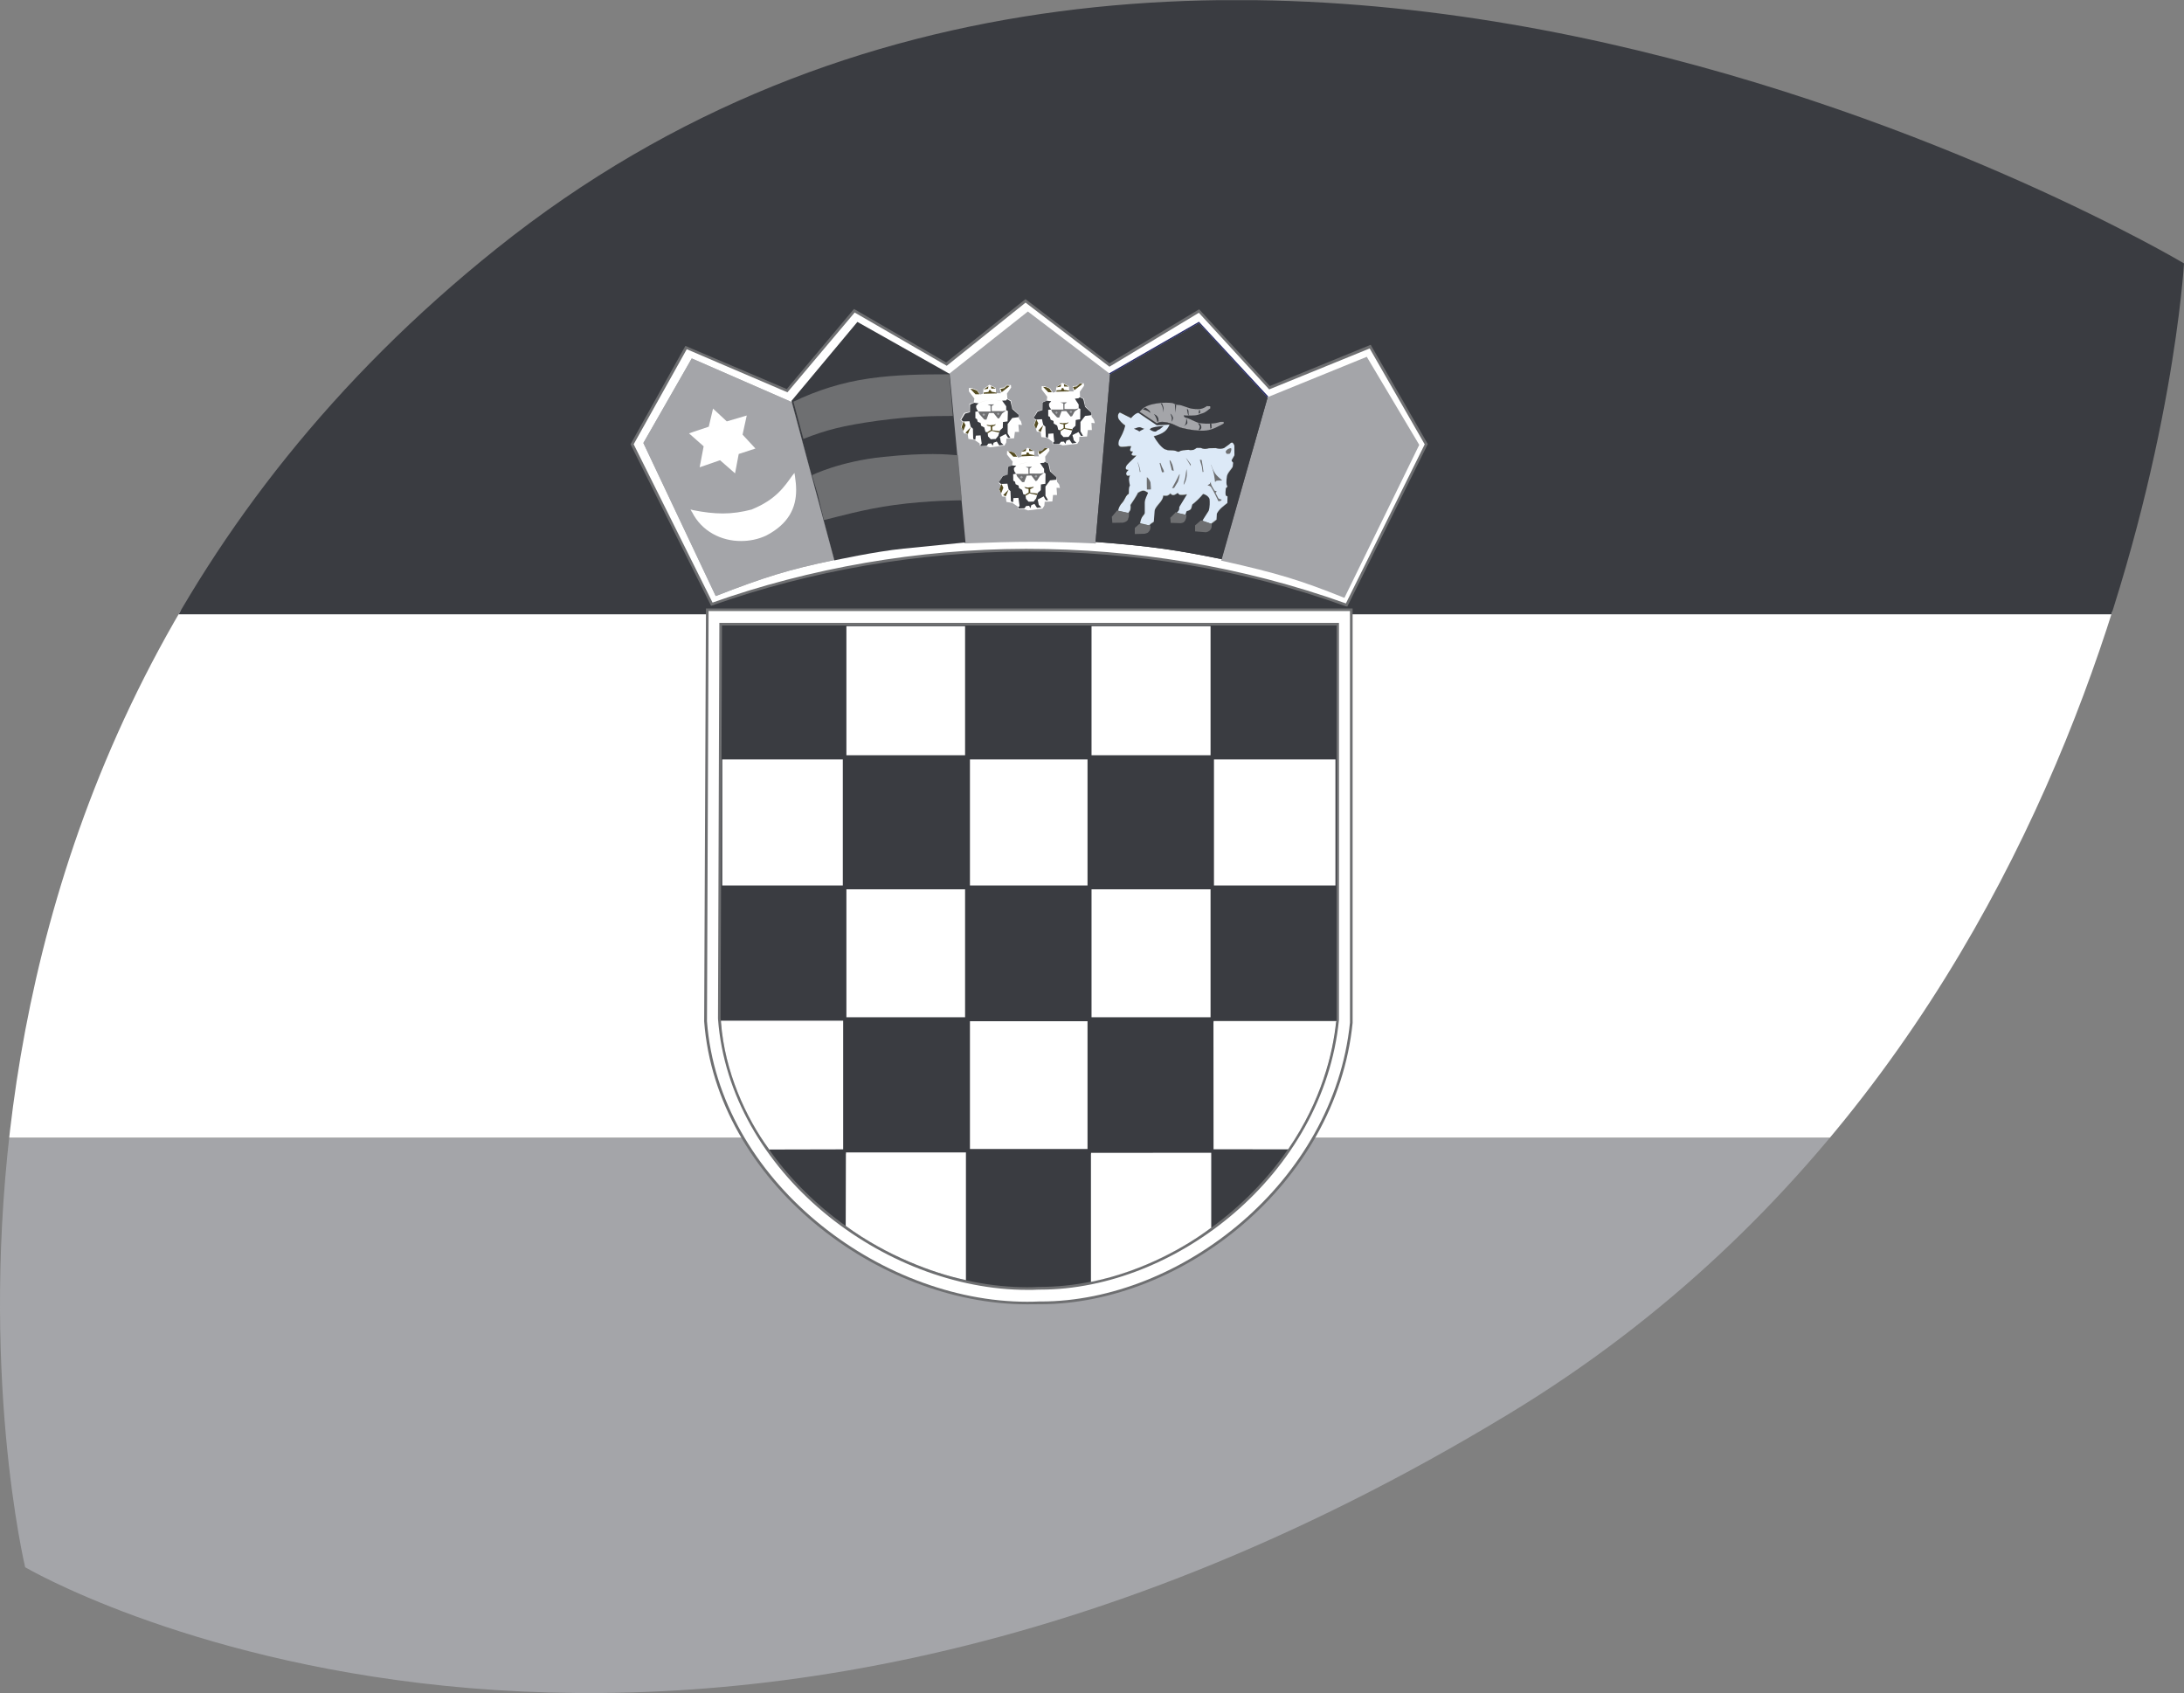 <?xml version="1.0" encoding="utf-8"?>
<!-- Generator: Adobe Illustrator 17.0.0, SVG Export Plug-In . SVG Version: 6.00 Build 0)  -->
<!DOCTYPE svg PUBLIC "-//W3C//DTD SVG 1.1//EN" "http://www.w3.org/Graphics/SVG/1.1/DTD/svg11.dtd">
<svg version="1.1" id="Layer_1" xmlns="http://www.w3.org/2000/svg" xmlns:xlink="http://www.w3.org/1999/xlink" x="0px" y="0px"
	 width="25.597px" height="19.843px" viewBox="760.198 1952.971 25.597 19.843"
	 enable-background="new 760.198 1952.971 25.597 19.843" xml:space="preserve">
<rect x="760.198" y="1952.971" width="25.597" height="19.843" fill="#808080" stroke="none"/>
<g>
	<g>
		<defs>
			<path id="SVGID_1_" d="M760.493,1971.34c0,0-2.221-9.257,5.526-15.456c8.312-6.653,19.776,0.174,19.776,0.174
				s-0.507,9.006-7.917,13.487C767.813,1975.644,760.493,1971.34,760.493,1971.34z"/>
		</defs>
		<clipPath id="SVGID_2_">
			<use xlink:href="#SVGID_1_"  overflow="visible"/>
		</clipPath>
		<g clip-path="url(#SVGID_2_)">
			<rect x="753.595" y="1960.131" fill="#FFFFFF" width="37.053" height="6.175"/>
			<polyline fill="#3A3C41" points="753.677,1952.973 790.729,1952.973 790.729,1960.171 753.677,1960.171 753.677,1952.973 			"/>
			<polyline fill="#A4A5A9" points="753.667,1966.313 790.721,1966.313 790.721,1973.511 753.667,1973.511 753.667,1966.313 			"/>
			<g>
				<path fill="#FFFFFF" d="M768.542,1960.051c1.148-0.408,2.423-0.628,3.668-0.632c1.245-0.004,2.515,0.194,3.769,0.643
					l0.935-1.884l-0.657-1.146l-1.182,0.482l-0.827-0.897l-1.048,0.631l-0.983-0.752l-0.928,0.741l-1.08-0.625l-0.788,0.937
					l-1.182-0.504l-0.632,1.133L768.542,1960.051"/>
				<path fill="#6E6F71" d="M768.542,1960.051l0.004,0.016c1.148-0.407,2.422-0.628,3.664-0.632h0.028
					c1.235,0,2.495,0.196,3.733,0.642l0.018,0.003l0.943-1.904l-0.669-1.164l-1.183,0.484l-0.828-0.9l-1.051,0.633l-0.984-0.752
					l-0.93,0.742l-1.08-0.627l-0.788,0.939l-1.188-0.506l-0.643,1.153l0.944,1.893l0.013-0.004L768.542,1960.051l0.013-0.006
					l-0.93-1.867l0.622-1.114l1.18,0.505l0.788-0.935l1.079,0.624l0.924-0.74l0.983,0.751l1.048-0.632l0.824,0.898l1.178-0.48
					l0.645,1.124l-0.93,1.877l0.014,0.007l0.006-0.015c-1.246-0.447-2.509-0.644-3.747-0.644h-0.028
					c-1.248,0.002-2.523,0.224-3.672,0.633L768.542,1960.051l0.013-0.006L768.542,1960.051"/>
				<path fill="#A4A5A9" d="M774.529,1959.53l0.534-1.892l1.147-0.465l0.602,1.015l-0.864,1.771
					C775.449,1959.759,775.183,1959.674,774.529,1959.53"/>
				<path fill="#A4A5A9" d="M774.529,1959.53l0.013,0.004l0.534-1.884l1.128-0.458l0.592,0.995l-0.865,1.765l0.017,0.007
					l0.004-0.015c-0.5-0.199-0.768-0.284-1.419-0.43L774.529,1959.53l0.013,0.004L774.529,1959.53l-0.003,0.015
					c0.652,0.146,0.918,0.229,1.416,0.428l0.013,0.005l0.877-1.793l-0.615-1.032l-1.167,0.475l-0.54,1.914l0.017,0.003
					L774.529,1959.53"/>
				<path fill="#A4A5A9" d="M771.513,1959.325l-0.178-1.96l0.909-0.722l0.95,0.722l-0.168,1.961
					C772.5,1959.298,772.13,1959.299,771.513,1959.325"/>
				<path fill="#A4A5A9" d="M771.513,1959.325l0.016-0.002l-0.18-1.949l0.896-0.71l0.933,0.708l-0.166,1.954l0.016,0.001v-0.014
					c-0.264-0.014-0.492-0.021-0.729-0.021c-0.235,0-0.482,0.007-0.785,0.018L771.513,1959.325l0.017-0.002L771.513,1959.325
					l0.001,0.015c0.307-0.012,0.552-0.019,0.784-0.019c0.236,0,0.461,0.007,0.727,0.019l0.015,0.002l0.171-1.986l-0.966-0.734
					l-0.929,0.735l0.184,1.982h0.015L771.513,1959.325"/>
				<path fill="#A4A5A9" d="M768.586,1959.957l-0.848-1.794l0.567-0.991l1.172,0.512l0.5,1.851
					C769.44,1959.646,769.154,1959.736,768.586,1959.957"/>
				<path fill="#A4A5A9" d="M768.595,1959.938l-0.839-1.774l0.554-0.97l1.159,0.503l0.487,1.828
					C769.435,1959.633,769.148,1959.723,768.595,1959.938 M768.306,1957.172l-0.567,0.991l0.848,1.794
					c0.568-0.221,0.855-0.311,1.391-0.422l-0.235-0.88l-0.264-0.971L768.306,1957.172"/>
				<path fill="#FFFFFF" d="M768.323,1958.964c0.267,0.055,0.457,0.055,0.696-0.01c0.286-0.118,0.388-0.274,0.48-0.401
					c0.044,0.267-0.002,0.51-0.328,0.681C768.876,1959.369,768.483,1959.284,768.323,1958.964z"/>
				<path fill="#FFFFFF" d="M768.323,1958.964l-0.003,0.016c0.126,0.025,0.241,0.04,0.351,0.04c0.116,0,0.227-0.015,0.354-0.049
					h0.001v-0.002c0.288-0.118,0.395-0.28,0.486-0.407l-0.013-0.008l-0.015,0.001c0.008,0.054,0.013,0.105,0.013,0.155
					c0,0.202-0.076,0.376-0.333,0.511l0.007,0.014l-0.007-0.014c-0.089,0.04-0.182,0.061-0.28,0.061
					c-0.221,0-0.44-0.106-0.549-0.323L768.323,1958.964l-0.003,0.016L768.323,1958.964l-0.015,0.007
					c0.114,0.229,0.346,0.342,0.575,0.341c0.102,0,0.203-0.021,0.293-0.063l0,0l0,0c0.267-0.138,0.354-0.329,0.353-0.538
					c0-0.051-0.006-0.105-0.014-0.16l-0.006-0.037l-0.025,0.031c-0.091,0.126-0.189,0.28-0.473,0.396l0.007,0.015l-0.003-0.015
					c-0.123,0.032-0.232,0.048-0.346,0.048c-0.105,0-0.219-0.013-0.348-0.039l-0.03-0.008l0.016,0.03L768.323,1958.964z"/>
				<polyline fill="#FFFFFF" points="772.649,1957.458 772.578,1957.507 772.573,1957.563 772.538,1957.573 772.504,1957.521 
					772.442,1957.498 772.407,1957.497 772.407,1957.536 772.472,1957.621 772.466,1957.67 772.47,1957.668 772.518,1957.674 
					772.492,1957.701 772.492,1957.723 772.498,1957.743 772.517,1957.77 772.483,1957.774 772.483,1957.848 772.504,1957.86 
					772.51,1957.89 772.545,1957.906 772.548,1957.937 772.587,1957.958 772.601,1958.009 772.626,1958.016 772.63,1958.061 
					772.663,1958.095 772.722,1958.093 772.752,1958.055 772.771,1957.992 772.804,1957.961 772.807,1957.894 772.859,1957.886 
					772.861,1957.765 772.841,1957.753 772.841,1957.712 772.797,1957.645 772.841,1957.638 772.854,1957.627 772.894,1957.648 
					772.915,1957.74 772.988,1957.808 772.988,1957.836 772.915,1957.846 772.86,1957.917 772.86,1958.026 772.89,1958.079 
					772.867,1958.079 772.839,1958.033 772.767,1958.07 772.783,1958.133 772.812,1958.161 772.763,1958.167 772.732,1958.122 
					772.695,1958.136 772.685,1958.173 772.668,1958.146 772.633,1958.147 772.614,1958.173 772.545,1958.174 772.54,1958.16 
					772.555,1958.147 772.544,1958.05 772.485,1958.054 772.479,1958.102 772.455,1958.092 772.451,1957.972 772.425,1957.949 
					772.411,1957.884 772.339,1957.888 772.313,1957.869 772.36,1957.795 772.417,1957.778 772.418,1957.688 772.458,1957.672 
					772.414,1957.683 772.416,1957.775 772.354,1957.789 772.309,1957.871 772.335,1957.895 772.315,1957.955 772.333,1957.978 
					772.35,1958.03 772.394,1958.034 772.403,1958.093 772.472,1958.103 772.532,1958.147 772.534,1958.175 772.607,1958.176 
					772.655,1958.191 772.824,1958.173 772.846,1958.139 772.848,1958.091 772.938,1958.087 772.948,1958.011 772.995,1958.011 
					772.99,1957.927 773.03,1957.931 773.018,1957.89 772.992,1957.855 772.99,1957.805 772.916,1957.733 772.903,1957.645 
					772.856,1957.623 772.854,1957.562 772.903,1957.493 772.901,1957.464 772.854,1957.463 772.817,1957.493 772.771,1957.497 
					772.771,1957.518 772.783,1957.559 772.729,1957.559 772.726,1957.497 772.649,1957.458 				"/>
				<polyline fill="#554C21" points="772.309,1957.871 772.309,1957.871 772.335,1957.895 772.309,1957.871 				"/>
				<polyline fill="#554C21" points="772.335,1957.895 772.315,1957.955 772.335,1957.895 				"/>
				<line fill="none" x1="772.335" y1="1957.895" x2="772.335" y2="1957.895"/>
				<polyline fill="#554C21" points="772.99,1957.927 772.995,1958.011 772.99,1957.927 				"/>
				<line fill="none" x1="772.99" y1="1957.927" x2="772.99" y2="1957.927"/>
				<polyline fill="#554C21" points="772.99,1957.927 772.99,1957.927 773.03,1957.931 772.99,1957.927 				"/>
				<polyline fill="#554C21" points="772.988,1957.927 772.964,1957.893 772.964,1957.893 772.988,1957.927 				"/>
				<path fill="#3A3C41" d="M773.038,1959.323l0.17-1.965l1.041-0.597l0.804,0.872l-0.536,1.892
					C773.997,1959.419,773.7,1959.373,773.038,1959.323"/>
				<g>
					<g>
						<defs>
							<polyline id="SVGID_3_" points="774.25,1956.742 773.197,1957.347 773.21,1957.357 773.21,1957.358 774.249,1956.761 
								775.049,1957.63 775.05,1957.627 775.064,1957.62 774.25,1956.742 							"/>
						</defs>
						<clipPath id="SVGID_4_">
							<use xlink:href="#SVGID_3_"  overflow="visible"/>
						</clipPath>
						<rect x="773.039" y="1956.742" clip-path="url(#SVGID_4_)" fill="#292D67" width="2.024" height="2.797"/>
					</g>
					<path fill="#3A3C41" d="M773.058,1959.309l0.167-1.938l1.021-0.59l0.79,0.857l-0.533,1.87
						C774.001,1959.403,773.7,1959.359,773.058,1959.309 M774.249,1956.761l-1.039,0.597h-0.002l-0.17,1.965h0.005
						c0.657,0.05,0.954,0.096,1.471,0.201c0.001,0,0.001,0.001,0.001,0.001l0.131-0.462l0.227-0.796l0.004-0.013v0.001l0.177-0.622
						l-0.004-0.002L774.249,1956.761"/>
					<polyline fill="#554C21" points="772.54,1958.769 772.526,1958.72 772.526,1958.72 772.54,1958.769 					"/>
					<polyline fill="#554C21" points="772.581,1958.688 772.555,1958.655 772.555,1958.655 772.581,1958.688 					"/>
					<path fill="#554C21" d="M772.22,1958.769l0.038-0.02l-0.001-0.042l-0.037-0.007l-0.014-0.015l0.04,0.009l0.052-0.005
						l0.016-0.008c-0.007,0.018-0.014,0.016-0.014,0.016l-0.027,0.014v0.041l0.084,0.01l-0.003,0.018l-0.088-0.02l-0.054,0.033
						L772.22,1958.769z"/>
					<path fill="#554C21" d="M772.22,1958.769L772.22,1958.769l0.038-0.02l-0.001-0.042l-0.037-0.007l-0.014-0.015l0.04,0.009
						l0.052-0.005l0.016-0.008c-0.006,0.014-0.013,0.016-0.014,0.016l0,0l-0.027,0.014v0.041l0.084,0.01l-0.003,0.018l-0.088-0.02
						l-0.054,0.033L772.22,1958.769L772.22,1958.769L772.22,1958.769l-0.008,0.023l0.054-0.033l0.088,0.02l0.003-0.018l-0.084-0.01
						v-0.041l0.027-0.014l0,0c0.001,0,0.008-0.002,0.014-0.016l-0.016,0.008l-0.052,0.005l-0.04-0.009l0.014,0.015l0.037,0.007
						l0.001,0.042L772.22,1958.769L772.22,1958.769z"/>
					<polygon fill="#7A6D3B" points="772.342,1958.543 772.342,1958.543 772.36,1958.559 772.342,1958.574 772.326,1958.559 					
						"/>
					<path fill="#554C21" d="M772.093,1958.44c0.052-0.021,0.09-0.038,0.154-0.043c0.017-0.001,0.027-0.003,0.044-0.003
						c0.042,0,0.079,0.008,0.12,0.016l0,0c-0.041-0.007-0.078-0.016-0.12-0.016c-0.017,0-0.027,0.001-0.044,0.003
						C772.183,1958.402,772.144,1958.419,772.093,1958.44L772.093,1958.44z"/>
					<polygon fill="#554C21" points="772.121,1958.331 772.079,1958.331 772.018,1958.265 772.053,1958.27 772.093,1958.287 					
						"/>
					<polygon fill="#554C21" points="772.121,1958.331 772.121,1958.331 772.079,1958.331 772.018,1958.265 772.053,1958.27 
						772.093,1958.287 772.121,1958.331 772.121,1958.331 772.121,1958.331 772.093,1958.287 772.053,1958.27 772.018,1958.265 
						772.079,1958.331 					"/>
					<polygon fill="#554C21" points="772.382,1958.305 772.477,1958.232 772.448,1958.228 772.411,1958.26 772.367,1958.267 					
						"/>
					<polygon fill="#554C21" points="772.382,1958.305 772.382,1958.305 772.477,1958.232 772.448,1958.228 772.411,1958.26 
						772.367,1958.267 772.382,1958.305 772.382,1958.305 772.382,1958.305 772.367,1958.267 772.411,1958.26 772.448,1958.228 
						772.477,1958.232 					"/>
					<polygon fill="#554C21" points="772.325,1958.32 772.171,1958.324 772.175,1958.307 772.229,1958.303 772.232,1958.28 
						772.252,1958.28 772.266,1958.301 772.319,1958.311 					"/>
					<polygon fill="#554C21" points="772.325,1958.32 772.325,1958.32 772.171,1958.324 772.175,1958.307 772.229,1958.303 
						772.232,1958.28 772.252,1958.28 772.266,1958.301 772.319,1958.311 772.325,1958.32 772.325,1958.32 772.325,1958.32 
						772.319,1958.311 772.266,1958.301 772.252,1958.28 772.232,1958.28 772.229,1958.303 772.175,1958.307 772.171,1958.324 					
						"/>
					<polygon fill="#554C21" points="772.313,1958.262 772.264,1958.262 772.259,1958.233 					"/>
					<polygon fill="#554C21" points="772.313,1958.262 772.313,1958.262 772.264,1958.262 772.259,1958.233 772.313,1958.262 
						772.313,1958.262 772.313,1958.262 772.259,1958.233 772.264,1958.262 					"/>
					<polygon fill="#554C21" points="772.229,1958.235 772.224,1958.264 772.171,1958.272 					"/>
					<polygon fill="#554C21" points="772.229,1958.235 772.229,1958.235 772.224,1958.264 772.171,1958.272 772.229,1958.235 
						772.229,1958.235 772.229,1958.235 772.171,1958.272 772.224,1958.264 					"/>
					<polygon fill="#554C21" points="771.935,1958.759 771.963,1958.693 771.938,1958.646 771.911,1958.715 					"/>
					<polygon fill="#554C21" points="771.935,1958.759 771.935,1958.759 771.963,1958.693 771.938,1958.646 771.911,1958.715 
						771.935,1958.759 771.935,1958.759 771.935,1958.759 771.911,1958.715 771.938,1958.646 771.963,1958.693 					"/>
					<polygon fill="#554C21" points="771.986,1958.795 772.019,1958.716 771.959,1958.779 					"/>
					<polygon fill="#554C21" points="771.986,1958.795 771.986,1958.795 772.019,1958.716 771.959,1958.779 771.986,1958.795 
						771.986,1958.795 771.986,1958.795 771.959,1958.779 772.019,1958.716 					"/>
					<path fill="#A4A5A9" d="M773.552,1957.8l0.204,0.135c0.039-0.032,0.121-0.011,0.15-0.003c0.056,0.013,0.096,0.048,0.146,0.057
						c0.089,0.022,0.197,0.038,0.279,0.029c0.081-0.009,0.15-0.052,0.21-0.083v-0.02h-0.04c-0.066,0.023-0.157,0.026-0.227,0.016
						c-0.072-0.01-0.089-0.042-0.192-0.071l-0.01-0.019c0.128,0.005,0.15,0.001,0.208-0.022c0.051-0.012,0.071-0.042,0.104-0.063
						l-0.001-0.024l-0.039-0.002c-0.049,0.034-0.081,0.04-0.155,0.033c-0.069-0.006-0.131-0.046-0.178-0.046
						c-0.049,0-0.045-0.024-0.092-0.025c-0.076-0.006-0.158,0.002-0.225,0.019C773.606,1957.737,773.594,1957.757,773.552,1957.8z"
						/>
					<path d="M773.552,1957.8L773.552,1957.8l0.204,0.135c0.015-0.014,0.041-0.018,0.063-0.018c0.034,0,0.068,0.01,0.087,0.015
						c0.056,0.014,0.096,0.048,0.146,0.057c0.072,0.018,0.155,0.032,0.229,0.032c0.017,0,0.034,0,0.05-0.003
						c0.081-0.009,0.15-0.052,0.21-0.083v-0.02h-0.04c-0.042,0.014-0.095,0.022-0.144,0.022c-0.032,0-0.056-0.003-0.083-0.006
						c-0.072-0.009-0.089-0.041-0.192-0.071l-0.01-0.019c0.037,0.001,0.065,0.001,0.087,0.001c0.057,0,0.082-0.006,0.121-0.023
						c0.051-0.012,0.071-0.042,0.104-0.063l-0.001-0.024l-0.039-0.002c-0.039,0.026-0.062,0.035-0.108,0.035
						c-0.014,0-0.029-0.001-0.047-0.002c-0.069-0.006-0.131-0.046-0.178-0.047l0,0c-0.049,0-0.045-0.023-0.092-0.024
						c-0.018-0.002-0.033-0.003-0.048-0.003c-0.062,0-0.122,0.01-0.178,0.022C773.606,1957.738,773.593,1957.758,773.552,1957.8
						L773.552,1957.8L773.552,1957.8c0.042-0.043,0.055-0.063,0.142-0.09c0.056-0.012,0.116-0.022,0.178-0.022
						c0.015,0,0.029,0.001,0.048,0.003c0.047,0.001,0.043,0.025,0.092,0.025l0,0c0.047,0,0.108,0.04,0.178,0.046
						c0.018,0.001,0.033,0.002,0.047,0.002c0.046,0,0.069-0.008,0.108-0.035l0.039,0.002l0.001,0.024
						c-0.032,0.021-0.053,0.051-0.104,0.063c-0.039,0.017-0.064,0.023-0.121,0.023c-0.021,0-0.05,0-0.087-0.001l0.01,0.019
						c0.104,0.03,0.12,0.062,0.192,0.071c0.027,0.004,0.051,0.006,0.083,0.006c0.049,0,0.102-0.008,0.144-0.022h0.04v0.02
						c-0.06,0.031-0.129,0.074-0.21,0.083c-0.016,0.002-0.033,0.002-0.05,0.002c-0.074,0-0.157-0.014-0.229-0.032
						c-0.05-0.01-0.09-0.043-0.146-0.057c-0.019-0.006-0.053-0.015-0.087-0.015c-0.022,0-0.049,0.004-0.063,0.018l-0.204-0.136
						L773.552,1957.8L773.552,1957.8z"/>
					<path fill="#DCE9F7" d="M773.539,1957.809c-0.044,0.013-0.062,0.039-0.085,0.062l-0.131-0.066
						c-0.023,0.017-0.027,0.042-0.018,0.068c0.009,0.025,0.05,0.066,0.081,0.086c-0.008,0.035-0.018,0.062-0.032,0.093
						c-0.015,0.034-0.044,0.078-0.044,0.094c-0.003,0.016-0.01,0.05,0.017,0.06c0.024,0.009,0.102-0.007,0.128-0.004
						c-0.004,0.014-0.014,0.038-0.012,0.048c0.004,0.011,0.012,0.015,0.033,0.015c-0.008,0.013-0.021,0.029-0.014,0.038
						c0.016,0.013,0.035,0.01,0.053,0.009c-0.025,0.028-0.088,0.083-0.109,0.109c-0.02,0.029-0.023,0.06,0.018,0.058
						c-0.015,0.015-0.029,0.032-0.027,0.046c0.004,0.019,0.013,0.03,0.044,0.02c-0.02,0.04-0.007,0.075,0,0.117
						c-0.018,0.03-0.01,0.06-0.013,0.096c-0.031,0.017-0.035,0.04-0.055,0.074c-0.019,0.038-0.053,0.048-0.072,0.127l0.12,0.03
						c0.007-0.016,0.021-0.026,0.026-0.044c0.004-0.017,0.004-0.036,0.001-0.055c0.023-0.034,0.071-0.105,0.088-0.143
						c0.024-0.014,0.044-0.024,0.064-0.024c0.019,0,0.032,0.013,0.053,0.024c-0.011,0.033-0.035,0.067-0.038,0.112v0.123
						c-0.003,0.03-0.041,0.031-0.055,0.123l0.107,0.027c0.02-0.03,0.048-0.034,0.054-0.047l0.01-0.128
						c0.012-0.059,0.1-0.109,0.1-0.175c0.029,0,0.042,0.003,0.054-0.003c0.016-0.007,0.021-0.015,0.034-0.025
						c0.004,0.019,0.021,0.021,0.034,0.021c0.011,0,0.041-0.02,0.049-0.026c0.008,0.01,0.014,0.02,0.028,0.023
						c0.015,0.004,0.06-0.001,0.08-0.007l-0.089,0.146c-0.004,0.012,0.001,0.021-0.006,0.038c-0.006,0.015-0.019,0.021-0.025,0.035
						l0.1,0.023l0.015-0.043c0.022-0.008,0.04-0.012,0.051-0.027c0.01-0.012,0.01-0.039,0.017-0.053
						c0.035-0.026,0.09-0.078,0.126-0.123c0.024,0.004,0.062,0.025,0.075,0.058c0.004,0.032,0.005,0.096-0.01,0.139l-0.065,0.102
						l-0.008,0.016l0.102,0.036l0.063-0.049l0.004-0.071c0.03-0.058,0.078-0.088,0.123-0.125l0.002-0.077
						c-0.013-0.01-0.019-0.004-0.022-0.02c-0.004-0.015,0-0.058,0.002-0.073l0.02-0.024c-0.018-0.02-0.014-0.07-0.008-0.109
						c-0.001-0.043,0.06-0.096,0.069-0.123l0.005-0.047c-0.007-0.011-0.018-0.017-0.018-0.028l0.021-0.037l0.012-0.021l-0.001-0.114
						c-0.004-0.014-0.014-0.033-0.025-0.036c-0.012-0.001-0.025,0.01-0.036,0.022l-0.06,0.043c-0.027,0.009-0.053,0.013-0.098,0
						l-0.078,0.002c-0.041,0.01-0.062,0.011-0.097-0.004h-0.047c-0.011,0.008-0.03,0.021-0.044,0.024
						c-0.018,0.003-0.038,0.003-0.053-0.002c-0.116,0.008-0.085,0.016-0.119,0.024c-0.026-0.005-0.017-0.019-0.122-0.019
						l-0.04-0.013c-0.05-0.034-0.09-0.089-0.125-0.15c0.109-0.031,0.152-0.062,0.185-0.137l-0.15,0.007L773.539,1957.809z"/>
					<path fill="#554C21" d="M773.539,1957.809L773.539,1957.809c-0.044,0.013-0.062,0.039-0.085,0.062l-0.131-0.066
						c-0.014,0.011-0.025,0.028-0.025,0.045l0.007,0.022c0.009,0.025,0.05,0.066,0.081,0.086c-0.008,0.035-0.018,0.062-0.032,0.093
						c-0.015,0.034-0.044,0.078-0.044,0.094l-0.003,0.021c0,0.017,0.005,0.034,0.02,0.039l0.024,0.003
						c0.029,0,0.076-0.007,0.1-0.007h0.004c-0.004,0.011-0.014,0.031-0.014,0.044l0.002,0.004c0.004,0.011,0.012,0.015,0.033,0.015
						l-0.016,0.031l0.002,0.007c0.009,0.006,0.021,0.01,0.034,0.01l0.018-0.001c-0.025,0.028-0.088,0.083-0.109,0.109
						c-0.01,0.011-0.017,0.024-0.017,0.035c0,0.012,0.011,0.023,0.027,0.023h0.007c-0.015,0.014-0.027,0.03-0.027,0.044v0.002
						c0.004,0.014,0.01,0.024,0.021,0.024l0.023-0.004c-0.007,0.016-0.011,0.03-0.011,0.045c0,0.023,0.006,0.046,0.011,0.072
						c-0.018,0.03-0.011,0.06-0.013,0.096c-0.031,0.017-0.035,0.04-0.055,0.074c-0.019,0.038-0.053,0.048-0.072,0.127l0.12,0.03
						c0.007-0.016,0.021-0.026,0.026-0.044l0.004-0.029l-0.003-0.026c0.023-0.034,0.071-0.105,0.088-0.143
						c0.024-0.014,0.044-0.024,0.064-0.024c0.019,0,0.032,0.013,0.053,0.024c-0.011,0.03-0.035,0.067-0.038,0.112v0.123
						c-0.003,0.03-0.041,0.031-0.055,0.123l0.107,0.027c0.02-0.03,0.048-0.034,0.054-0.047l0.01-0.128
						c0.012-0.059,0.1-0.109,0.1-0.175h0.007c0.009,0,0.019,0.001,0.023,0.001l0.023-0.004c0.016-0.007,0.021-0.015,0.034-0.025
						c0.004,0.019,0.021,0.021,0.034,0.021c0.011,0,0.041-0.02,0.049-0.026c0.008,0.01,0.014,0.02,0.028,0.023l0.013,0.002
						c0.02,0,0.051-0.005,0.067-0.009l-0.089,0.144c-0.004,0.014,0.001,0.023-0.006,0.04c-0.006,0.015-0.019,0.021-0.025,0.035
						l0.1,0.023l0.015-0.043c0.022-0.008,0.04-0.012,0.051-0.027c0.012-0.012,0.01-0.039,0.017-0.053
						c0.035-0.026,0.09-0.078,0.126-0.123c0.024,0.004,0.062,0.025,0.075,0.058c0,0.011,0.004,0.027,0.004,0.044
						c0,0.031-0.004,0.066-0.014,0.094l-0.065,0.102l-0.008,0.016l0.102,0.038l0.063-0.05l0.004-0.072
						c0.03-0.058,0.078-0.088,0.123-0.125l0.002-0.077c-0.013-0.01-0.019-0.004-0.022-0.02v-0.025c0-0.019,0-0.038,0.002-0.048
						l0.02-0.024c-0.012-0.01-0.014-0.029-0.014-0.048c0-0.021,0.002-0.042,0.006-0.062v-0.002c0-0.044,0.062-0.096,0.069-0.121
						l0.005-0.047c-0.007-0.011-0.018-0.017-0.018-0.028l0.021-0.037l0.012-0.021l-0.001-0.114
						c-0.004-0.014-0.014-0.033-0.025-0.036h-0.001c-0.011,0-0.024,0.011-0.035,0.023l-0.06,0.043
						c-0.013,0.005-0.028,0.008-0.043,0.008c-0.017,0-0.034-0.002-0.055-0.008l-0.078,0.002c-0.018,0.006-0.034,0.007-0.049,0.007
						c-0.014,0-0.028-0.003-0.048-0.011h-0.047c-0.011,0.008-0.03,0.021-0.044,0.024l-0.026,0.003l-0.026-0.005
						c-0.116,0.008-0.085,0.016-0.119,0.024c-0.026-0.005-0.017-0.019-0.122-0.019l-0.04-0.013c-0.05-0.034-0.09-0.089-0.125-0.15
						c0.109-0.031,0.152-0.062,0.185-0.137l-0.15,0.007L773.539,1957.809L773.539,1957.809L773.539,1957.809l0.215,0.143l0.15-0.007
						c-0.032,0.074-0.075,0.106-0.185,0.137c0.035,0.062,0.075,0.116,0.125,0.15l0.04,0.013c0.104,0,0.096,0.014,0.122,0.019
						c0.034-0.008,0.003-0.016,0.119-0.024l0.026,0.005l0.026-0.003c0.014-0.003,0.033-0.016,0.044-0.024h0.047
						c0.02,0.008,0.034,0.011,0.048,0.011c0.015,0,0.031-0.001,0.049-0.007l0.078-0.002c0.021,0.006,0.038,0.009,0.055,0.009
						c0.015,0,0.03-0.004,0.043-0.009l0.06-0.043c0.011-0.012,0.024-0.023,0.035-0.023h0.001c0.012,0.003,0.021,0.022,0.025,0.036
						l0.001,0.114l-0.012,0.021l-0.021,0.037c0,0.011,0.011,0.017,0.018,0.028l-0.005,0.047c-0.009,0.025-0.069,0.077-0.069,0.121
						v0.002c-0.004,0.019-0.006,0.041-0.006,0.062c0,0.019,0.002,0.038,0.014,0.048l-0.02,0.022
						c-0.002,0.012-0.002,0.031-0.002,0.05v0.025c0.003,0.016,0.01,0.01,0.022,0.02l-0.002,0.077
						c-0.045,0.037-0.093,0.068-0.123,0.125l-0.004,0.071l-0.063,0.049l-0.102-0.036l0.008-0.016l0.065-0.102
						c0.01-0.028,0.014-0.063,0.014-0.094c0-0.017-0.004-0.034-0.004-0.044c-0.014-0.033-0.051-0.053-0.075-0.058
						c-0.036,0.045-0.091,0.097-0.126,0.123c-0.007,0.014-0.007,0.041-0.017,0.053c-0.011,0.015-0.028,0.02-0.051,0.027
						l-0.015,0.043l-0.1-0.023c0.006-0.014,0.019-0.02,0.025-0.035c0.007-0.016,0.002-0.025,0.006-0.038l0.089-0.146
						c-0.017,0.003-0.048,0.007-0.067,0.007h-0.013c-0.015-0.003-0.021-0.013-0.028-0.023c-0.008,0.007-0.038,0.025-0.049,0.025
						c-0.013,0-0.03-0.002-0.034-0.021c-0.014,0.01-0.019,0.019-0.034,0.025l-0.023,0.004c-0.004,0-0.015-0.001-0.023-0.001h-0.007
						c0,0.066-0.088,0.116-0.1,0.175l-0.01,0.128c-0.006,0.013-0.034,0.017-0.054,0.047l-0.107-0.027
						c0.014-0.092,0.052-0.093,0.055-0.123v-0.123c0.003-0.045,0.027-0.079,0.038-0.112c-0.021-0.011-0.033-0.024-0.053-0.024
						c-0.021,0-0.04,0.01-0.064,0.024c-0.017,0.037-0.065,0.109-0.088,0.143l0.001,0.026l-0.002,0.029
						c-0.006,0.017-0.019,0.028-0.026,0.044l-0.12-0.03c0.019-0.08,0.054-0.09,0.072-0.127c0.02-0.035,0.023-0.058,0.055-0.074
						c0.003-0.036-0.004-0.065,0.013-0.096c-0.005-0.026-0.011-0.049-0.011-0.072c0-0.015,0.004-0.029,0.011-0.045l-0.023,0.004
						c-0.011,0-0.017-0.01-0.021-0.024v-0.002c0-0.014,0.013-0.03,0.027-0.044h-0.007c-0.017,0-0.027-0.011-0.027-0.023
						c0-0.011,0.007-0.024,0.017-0.035c0.022-0.026,0.084-0.081,0.109-0.109l-0.018,0.001c-0.013,0-0.025-0.003-0.034-0.01
						l-0.002-0.007l0.016-0.031c-0.021,0-0.029-0.004-0.033-0.015l-0.002-0.004c0-0.013,0.01-0.033,0.014-0.044h-0.004
						c-0.023,0-0.07,0.007-0.1,0.007l-0.024-0.003c-0.015-0.007-0.02-0.022-0.02-0.039l0.003-0.021c0-0.015,0.029-0.06,0.044-0.094
						c0.014-0.031,0.024-0.059,0.032-0.093c-0.031-0.02-0.072-0.061-0.081-0.086l-0.005-0.022c0-0.017,0.01-0.034,0.023-0.045
						l0.131,0.066C773.477,1957.848,773.495,1957.822,773.539,1957.809L773.539,1957.809z"/>
					<g>
						<path fill="#3A3C41" d="M773.592,1957.77c0.02,0.004,0.042,0.01,0.06,0.019c0.015,0.009,0.009,0.009,0.028,0.022
							c-0.004-0.017-0.001-0.016-0.014-0.029c-0.012-0.012-0.028-0.024-0.046-0.035L773.592,1957.77z"/>
						<path fill="#3A3C41" d="M773.761,1957.917c0-0.019-0.006-0.033-0.012-0.048c-0.007-0.016-0.013-0.029-0.028-0.044
							c0.017,0.005,0.027,0.011,0.04,0.026c0.015,0.019,0.014,0.034,0.016,0.057L773.761,1957.917z"/>
						<path fill="#3A3C41" d="M773.803,1957.7c0.006,0.013,0.015,0.021,0.021,0.047c0.007,0.023,0.01,0.058,0.01,0.058
							c-0.001-0.018,0.004-0.038,0-0.055c-0.001-0.02-0.014-0.033-0.016-0.051L773.803,1957.7z"/>
						<polygon fill="#3A3C41" points="773.968,1957.712 773.976,1957.808 773.983,1957.716 						"/>
						<path fill="#3A3C41" d="M773.928,1957.914c0.005-0.017,0.004-0.032,0.004-0.048c-0.004-0.016-0.011-0.03-0.017-0.048
							c0.018,0.014,0.025,0.031,0.032,0.049C773.946,1957.884,773.94,1957.901,773.928,1957.914z"/>
						<path fill="#3A3C41" d="M774.1,1957.871c0,0,0.004,0.032-0.003,0.057c-0.007,0.024-0.013,0.027-0.027,0.039
							c0.02-0.014,0.034-0.018,0.043-0.034C774.118,1957.908,774.102,1957.874,774.1,1957.871z"/>
						<path fill="#3A3C41" d="M774.13,1957.839c-0.012,0.002-0.014-0.048-0.021-0.072c0.004-0.003,0.01-0.001,0.015,0.011
							C774.13,1957.784,774.126,1957.819,774.13,1957.839z"/>
						<polygon fill="#3A3C41" points="774.247,1957.819 774.25,1957.78 774.263,1957.778 774.263,1957.812 						"/>
						<path fill="#3A3C41" d="M774.239,1957.929c0.004,0.013,0.017,0.026,0.021,0.04c0,0.015-0.005,0.021-0.014,0.042h0.016
							c0.013-0.015,0.019-0.027,0.015-0.04c-0.002-0.013-0.008-0.026-0.021-0.037L774.239,1957.929z"/>
						<polygon fill="#3A3C41" points="774.378,1957.938 774.384,1957.996 774.398,1957.988 774.396,1957.938 						"/>
						<path fill="#3A3C41" d="M773.487,1957.996l0.042,0.018l0.023,0.014l0.017-0.011l0.041-0.021
							c-0.025-0.002-0.033-0.018-0.058-0.018C773.529,1957.978,773.511,1957.992,773.487,1957.996z"/>
						<path fill="#3A3C41" d="M773.674,1958.006c0.015,0.009,0.04,0.024,0.062,0.024c0.02-0.001,0.02-0.017,0.053-0.027l0.048-0.039
							c-0.028,0-0.093,0.007-0.124,0.017C773.682,1957.988,773.676,1958,773.674,1958.006z"/>
					</g>
					<path fill="#6E6F71" d="M773.565,1958.501l-0.008,0.003c-0.005-0.051-0.017-0.087-0.031-0.126
						C773.544,1958.407,773.558,1958.457,773.565,1958.501z"/>
					<path fill="#6E6F71" d="M773.687,1958.707c-0.02,0.003-0.027,0-0.047,0.001c-0.001-0.049-0.002-0.107-0.001-0.144
						c0.006,0,0.028,0.023,0.043,0.059C773.683,1958.649,773.688,1958.68,773.687,1958.707z"/>
					<path fill="#6E6F71" d="M773.817,1958.506l0.022-0.001c0.004-0.013-0.006-0.025-0.01-0.038
						c-0.017-0.027-0.023-0.058-0.031-0.071l-0.009,0.003C773.797,1958.423,773.812,1958.496,773.817,1958.506z"/>
					<path fill="#6E6F71" d="M773.954,1958.491l-0.023-0.01c0-0.013-0.031-0.113-0.024-0.116c0.007-0.003,0.025,0.034,0.031,0.051
						C773.94,1958.426,773.952,1958.46,773.954,1958.491z"/>
					<path fill="#6E6F71" d="M773.935,1958.693l0.024-0.003c0.016-0.03,0.038-0.059,0.044-0.072c0.006-0.011,0.026-0.09,0.02-0.09
						c-0.001-0.003-0.021,0.039-0.042,0.08C773.959,1958.65,773.935,1958.69,773.935,1958.693z"/>
					<path fill="#6E6F71" d="M774.072,1958.652c-0.007,0.003,0.013-0.068,0.017-0.081c0.003-0.02,0.008-0.056,0.015-0.103
						C774.116,1958.533,774.104,1958.602,774.072,1958.652z"/>
					<path fill="#6E6F71" d="M774.154,1958.433l-0.057-0.095c0.001-0.003,0.049,0.062,0.057,0.075V1958.433z"/>
					<path fill="#6E6F71" d="M774.295,1958.505c-0.005-0.003-0.004-0.035-0.012-0.069c-0.009-0.034-0.023-0.068-0.021-0.078
						l0.02,0.005c0.005,0.018,0.013,0.089,0.021,0.137L774.295,1958.505z"/>
					<path fill="#6E6F71" d="M774.392,1958.417c-0.006-0.003,0.014,0.034,0.026,0.082c0.014,0.045,0.019,0.126,0.022,0.122
						c0.007-0.006,0.006-0.013,0.02-0.016c0.014-0.004,0.066,0,0.062-0.003c-0.03-0.028-0.061-0.051-0.083-0.083
						C774.419,1958.489,774.404,1958.45,774.392,1958.417z"/>
					<path fill="#6E6F71" d="M774.51,1958.839l-0.031,0.008c-0.032-0.062-0.047-0.104-0.089-0.17
						c-0.013-0.015-0.04-0.014-0.038-0.019l0.025-0.016l0.015-0.028c-0.012,0.029,0.021,0.073,0.04,0.107
						c0.013,0.005,0.021,0.005,0.027,0.012c0,0.003-0.014,0.005-0.013,0.017l0.032,0.062c0.009,0.007,0.023,0.012,0.038,0.014
						L774.51,1958.839z"/>
					<path fill="#6E6F71" d="M774.574,1958.29c0.018,0.001,0.036,0.002,0.042-0.006c0.01-0.025,0.019-0.044,0.01-0.061
						c-0.029,0.003-0.052,0.017-0.064,0.042L774.574,1958.29z"/>
					<polyline fill="#FFFFFF" points="768.398,1958.448 768.445,1958.202 768.273,1958.05 768.505,1957.972 768.555,1957.76 
						768.716,1957.91 768.95,1957.841 768.901,1958.065 769.052,1958.228 768.856,1958.292 768.813,1958.519 768.637,1958.365 
						768.398,1958.448 					"/>
					<path fill="#FFFFFF" d="M768.486,1960.118h7.547v4.84c-0.19,1.883-2.002,3.292-3.658,3.281
						c-1.786,0.079-3.761-1.384-3.904-3.298L768.486,1960.118z"/>
					<path fill="#6E6F71" d="M768.486,1960.118v0.015h7.534v4.826h0.013l-0.013-0.002c-0.191,1.869-1.983,3.27-3.625,3.268h-0.021
						l0,0h-0.001c-0.045,0.002-0.088,0.003-0.136,0.003c-1.741,0-3.614-1.433-3.753-3.287h-0.015h0.015l0.019-4.823
						L768.486,1960.118v0.015V1960.118h-0.014l-0.021,4.825l0,0c0.143,1.875,2.03,3.315,3.786,3.315c0.048,0,0.095,0,0.138-0.001
						l-0.001-0.017v0.017h0.021c1.659-0.002,3.465-1.411,3.656-3.297v-0.001v-4.856h-7.579v0.016L768.486,1960.118L768.486,1960.118
						z"/>
					<path fill="#3A3C41" d="M768.644,1960.286h7.233v4.638c-0.185,1.806-1.918,3.156-3.504,3.146
						c-1.714,0.077-3.608-1.327-3.744-3.162L768.644,1960.286z"/>
					<path fill="#6E6F71" d="M768.644,1960.286v0.016h7.219v4.622h0.015l-0.015-0.001c-0.184,1.791-1.9,3.131-3.474,3.131h-0.016
						l0,0h-0.003c-0.043,0.003-0.085,0.004-0.131,0.004c-1.669,0-3.465-1.374-3.596-3.151h-0.015h0.015l0.017-4.622
						L768.644,1960.286v0.015V1960.286h-0.015l-0.016,4.625l0,0c0.134,1.797,1.942,3.178,3.626,3.178c0.046,0,0.089,0,0.134-0.003
						v-0.016v0.016h0.016c1.591,0,3.32-1.351,3.502-3.161v-0.001v-4.653h-7.262v0.015H768.644z"/>
					<rect x="772.991" y="1960.31" fill="#FFFFFF" width="1.395" height="1.513"/>
					<rect x="770.118" y="1960.31" fill="#FFFFFF" width="1.391" height="1.513"/>
					<rect x="768.663" y="1961.872" fill="#FFFFFF" width="1.413" height="1.477"/>
					<rect x="771.566" y="1961.872" fill="#FFFFFF" width="1.378" height="1.477"/>
					<rect x="774.426" y="1961.872" fill="#FFFFFF" width="1.424" height="1.477"/>
					<rect x="772.991" y="1963.394" fill="#FFFFFF" width="1.395" height="1.5"/>
					<rect x="770.118" y="1963.394" fill="#FFFFFF" width="1.391" height="1.5"/>
					<rect x="771.566" y="1964.94" fill="#FFFFFF" width="1.378" height="1.498"/>
					<path fill="#FFFFFF" d="M774.438,1964.953v1.472l0.849,0.001c0.389-0.564,0.52-1.116,0.556-1.473H774.438z"/>
					<path fill="#FFFFFF" d="M774.438,1964.953h-0.018l0.001,1.488l0.872,0.001l0.006-0.006c0.39-0.57,0.52-1.122,0.558-1.481
						l0.004-0.017h-1.44v0.015L774.438,1964.953v0.016h1.404v-0.016l-0.016-0.001c-0.038,0.355-0.168,0.902-0.554,1.466l0.014,0.008
						v-0.015l-0.833-0.001l-0.001-1.458L774.438,1964.953v0.015V1964.953z"/>
					<path fill="#FFFFFF" d="M772.998,1966.497l0.004,1.479c0.602-0.126,1.095-0.412,1.376-0.621v-0.858H772.998z"/>
					<path fill="#FFFFFF" d="M772.998,1966.497h-0.014v1.497l0.021-0.003c0.606-0.127,1.099-0.414,1.381-0.625l0.008-0.003v-0.881
						l-1.409,0.001v0.015L772.998,1966.497v0.017h1.365v0.842h0.015l-0.012-0.014c-0.277,0.208-0.768,0.495-1.369,0.618l0.005,0.017
						h0.015v-1.479L772.998,1966.497v0.017V1966.497z"/>
					<path fill="#FFFFFF" d="M770.126,1966.494v0.836c0.473,0.345,1.017,0.547,1.375,0.625v-1.461H770.126z"/>
					<path fill="#FFFFFF" d="M770.126,1966.494h-0.014l-0.002,0.844l0.004,0.004c0.477,0.348,1.021,0.55,1.385,0.628l0.02,0.005
						v-1.497h-1.406v0.015L770.126,1966.494v0.015l1.359,0.001v1.445h0.016l0.001-0.016c-0.357-0.077-0.898-0.278-1.368-0.623
						l-0.008,0.013h0.015v-0.836h-0.015v0.016V1966.494z"/>
					<path fill="#FFFFFF" d="M768.663,1964.951c0.047,0.578,0.293,1.115,0.559,1.478l0.845-0.001v-1.479L768.663,1964.951z"/>
					<path fill="#FFFFFF" d="M768.663,1964.951l-0.015,0.001c0.044,0.582,0.294,1.121,0.561,1.486l0.003,0.006l0.868-0.002v-1.508
						h-1.433l0.001,0.018L768.663,1964.951v0.015h1.388v1.446h-0.829v0.017l0.011-0.008c-0.262-0.362-0.508-0.897-0.55-1.472
						L768.663,1964.951v0.015V1964.951z"/>
					<path fill="#6E6F71" d="M773.549,1959.114l-0.046,0.04l-0.005,0.005v0.054v0.017l0.113-0.003h0.001h0.001
						c0.018-0.004,0.028-0.008,0.04-0.014l0.016-0.02l0.003-0.003l0.008-0.021l0.002-0.023l0.001-0.015l-0.123-0.02h-0.008
						L773.549,1959.114"/>
					<path fill="#6E6F71" d="M774.269,1959.073l-0.057,0.05l-0.007,0.005v0.057v0.014l0.123,0.01h0.002h0.004
						c0.035-0.007,0.049-0.026,0.055-0.036v-0.001h0.001c0.007-0.012,0.009-0.023,0.009-0.033v-0.001l0.001-0.014v-0.012
						l-0.116-0.039l-0.009-0.003L774.269,1959.073"/>
					<path fill="#6E6F71" d="M773.97,1958.983l-0.05,0.051l-0.006,0.005l0.004,0.046v0.014l0.117,0.004h0.002h0.001
						c0.018-0.004,0.025-0.006,0.034-0.011l0.017-0.021l-0.014-0.008l0.014,0.008l0.01-0.027l0.004-0.024l0.001-0.014l-0.121-0.028
						l-0.007-0.005L773.97,1958.983"/>
					<path fill="#6E6F71" d="M773.285,1958.961l-0.051,0.061l-0.005,0.005l0.005,0.058l0.001,0.014l0.124-0.002l0,0l0,0
						c0.04-0.008,0.056-0.026,0.062-0.042h-0.002l0.01-0.03v-0.019V1959l0.003-0.016l-0.133-0.028l-0.008-0.002L773.285,1958.961"/>
					<line fill="none" x1="771.909" y1="1958.718" x2="771.909" y2="1958.718"/>
					<line fill="none" x1="771.909" y1="1958.718" x2="771.909" y2="1958.718"/>
					<line fill="none" x1="771.903" y1="1958.631" x2="771.903" y2="1958.631"/>
					<polyline fill="#DCE9F7" points="771.946,1958.551 771.903,1958.631 771.946,1958.551 772.011,1958.536 771.946,1958.551 					
						"/>
					<line fill="none" x1="772.008" y1="1958.444" x2="772.008" y2="1958.444"/>
					<polyline fill="#DCE9F7" points="772.008,1958.444 772.053,1958.433 772.008,1958.444 					"/>
					<polyline fill="#DCE9F7" points="772.053,1958.433 772.059,1958.43 772.053,1958.433 					"/>
					<polyline fill="#DCE9F7" points="772.059,1958.43 772.067,1958.382 772.059,1958.43 					"/>
					<polyline fill="#DCE9F7" points="772,1958.298 772.001,1958.258 772.033,1958.259 772.001,1958.257 772,1958.298 					"/>
					<polyline fill="#DCE9F7" points="772.411,1958.253 772.362,1958.258 772.411,1958.253 772.445,1958.222 772.411,1958.253 					
						"/>
					<polyline fill="#DCE9F7" points="772.445,1958.222 772.493,1958.224 772.498,1958.253 772.493,1958.224 772.445,1958.222 					
						"/>
					<polyline fill="#DCE9F7" points="772.168,1958.325 772.169,1958.27 772.243,1958.219 772.169,1958.27 772.168,1958.325 
						772.131,1958.334 772.096,1958.284 772.033,1958.259 772.096,1958.284 772.131,1958.334 772.168,1958.325 					"/>
					<polyline fill="#FFFFFF" points="772.169,1958.27 772.168,1958.325 772.131,1958.334 772.096,1958.284 772.033,1958.259 
						772.001,1958.258 772,1958.298 772.067,1958.382 772.059,1958.43 772.053,1958.433 772.008,1958.444 772.011,1958.536 
						771.946,1958.551 771.903,1958.631 771.93,1958.658 771.909,1958.718 771.93,1958.658 771.909,1958.718 771.926,1958.74 
						771.943,1958.789 771.985,1958.796 771.994,1958.854 772.062,1958.865 772.127,1958.908 772.13,1958.935 772.198,1958.937 
						772.247,1958.953 772.416,1958.932 772.438,1958.898 772.442,1958.852 772.532,1958.848 772.54,1958.772 772.587,1958.772 
						772.581,1958.688 772.587,1958.772 772.581,1958.688 772.621,1958.69 772.612,1958.65 772.587,1958.618 772.581,1958.566 
						772.511,1958.496 772.493,1958.406 772.451,1958.385 772.448,1958.323 772.451,1958.385 772.493,1958.406 772.511,1958.496 
						772.581,1958.566 772.587,1958.618 772.612,1958.65 772.621,1958.69 772.612,1958.65 772.587,1958.618 772.581,1958.566 
						772.511,1958.496 772.493,1958.406 772.451,1958.385 772.448,1958.323 772.498,1958.253 772.493,1958.224 772.445,1958.222 
						772.411,1958.253 772.362,1958.258 772.362,1958.28 772.374,1958.32 772.32,1958.32 772.374,1958.32 772.32,1958.32 
						772.319,1958.258 772.243,1958.219 772.169,1958.27 					"/>
					<polyline fill="#FFFFFF" points="771.724,1957.53 771.72,1957.585 771.685,1957.595 771.648,1957.542 771.588,1957.519 
						771.554,1957.518 771.554,1957.558 771.618,1957.642 771.61,1957.691 771.604,1957.692 771.56,1957.705 771.562,1957.797 
						771.499,1957.811 771.454,1957.891 771.481,1957.917 771.461,1957.978 771.484,1957.917 771.461,1957.978 771.479,1958 
						771.495,1958.05 771.54,1958.057 771.548,1958.115 771.616,1958.125 771.679,1958.168 771.683,1958.195 771.751,1958.198 
						771.801,1958.214 771.97,1958.193 771.991,1958.158 771.993,1958.112 772.083,1958.108 772.093,1958.033 772.141,1958.033 
						772.134,1957.948 772.141,1958.033 772.134,1957.948 772.175,1957.952 772.165,1957.911 772.141,1957.877 772.134,1957.826 
						772.062,1957.756 772.048,1957.666 772.005,1957.645 772,1957.583 772.005,1957.645 772.048,1957.666 772.062,1957.756 
						772.134,1957.826 772.141,1957.877 772.165,1957.911 772.175,1957.952 772.165,1957.911 772.141,1957.877 772.134,1957.826 
						772.062,1957.756 772.048,1957.666 772.005,1957.645 772,1957.583 772.049,1957.513 772.046,1957.484 772,1957.483 
						771.964,1957.513 771.917,1957.518 771.917,1957.539 771.929,1957.58 771.871,1957.58 771.929,1957.58 771.871,1957.58 
						771.87,1957.518 771.794,1957.48 771.724,1957.53 					"/>
					<polyline fill="#DCE9F7" points="772.319,1958.258 772.32,1958.32 772.319,1958.257 772.243,1958.219 772.319,1958.258 					
						"/>
					<path fill="#3A3C41" d="M770.247,1956.744l1.081,0.609l0.186,1.975c0,0-0.391,0.041-0.725,0.073
						c-0.331,0.033-0.812,0.138-0.812,0.138l-0.503-1.869L770.247,1956.744z"/>
					<path fill="#6E6F71" d="M769.497,1957.679c0.269-0.13,0.574-0.229,0.894-0.273c0.309-0.044,0.616-0.048,0.933-0.048
						l0.041,0.488c-0.248,0.002-0.434-0.001-0.871,0.055c-0.437,0.061-0.614,0.111-0.88,0.214L769.497,1957.679z"/>
					<path fill="#6E6F71" d="M769.854,1959.066l0.015-0.003c0.121-0.029,0.465-0.127,0.81-0.173
						c0.397-0.055,0.793-0.055,0.793-0.055l-0.047-0.529h-0.016c-0.107-0.009-0.348-0.033-0.857,0.02
						c-0.51,0.052-0.837,0.214-0.837,0.214l0.15,0.508l-0.138-0.512L769.854,1959.066z"/>
					<g>
						<line fill="none" x1="772.661" y1="1957.771" x2="772.661" y2="1957.771"/>
						<polyline fill="#FFFFFF" points="772.517,1957.771 772.517,1957.771 772.661,1957.771 772.517,1957.771 						"/>
						<polyline fill="#FFFFFF" points="772.704,1957.686 772.627,1957.688 772.704,1957.686 						"/>
						<polyline fill="#FFFFFF" points="772.704,1957.686 772.704,1957.686 772.674,1957.707 772.674,1957.765 772.801,1957.766 
							772.845,1957.756 772.801,1957.766 772.674,1957.765 772.674,1957.707 772.674,1957.765 772.801,1957.766 772.845,1957.756 
							772.793,1957.794 772.763,1957.849 772.745,1957.853 772.695,1957.789 772.64,1957.79 772.612,1957.866 772.587,1957.863 
							772.53,1957.802 772.517,1957.771 772.661,1957.771 772.66,1957.701 772.627,1957.688 772.704,1957.686 						"/>
						<path fill="#554C21" d="M772.466,1957.67L772.466,1957.67 M772.649,1957.458l-0.071,0.048l-0.005,0.056l-0.035,0.01
							l-0.034-0.052l-0.062-0.023l-0.035-0.001l0.035,0.001l0.062,0.023l0.034,0.052l0.035-0.01l0.005-0.056L772.649,1957.458
							l0.076,0.039l0.004,0.062h0.054h-0.054l-0.004-0.062L772.649,1957.458"/>
						<line fill="none" x1="772.783" y1="1957.559" x2="772.783" y2="1957.559"/>
						<polyline fill="#554C21" points="772.854,1957.463 772.817,1957.493 772.771,1957.497 772.817,1957.493 772.854,1957.463 
							772.901,1957.464 772.903,1957.493 772.901,1957.464 772.854,1957.463 						"/>
						<polyline fill="#554C21" points="772.903,1957.493 772.854,1957.562 772.903,1957.493 						"/>
						<polyline fill="#554C21" points="772.407,1957.497 772.407,1957.536 772.472,1957.621 772.407,1957.536 772.407,1957.497 
													"/>
						<polyline fill="#554C21" points="772.771,1957.497 772.771,1957.497 772.771,1957.518 772.783,1957.559 772.771,1957.518 
							772.771,1957.497 						"/>
						<polyline fill="#554C21" points="772.854,1957.562 772.854,1957.562 772.856,1957.623 772.903,1957.645 772.916,1957.733 
							772.99,1957.805 772.992,1957.855 773.018,1957.89 773.03,1957.931 773.018,1957.89 772.992,1957.855 772.99,1957.805 
							772.916,1957.733 772.903,1957.645 772.856,1957.623 772.854,1957.562 						"/>
						<line fill="none" x1="772.854" y1="1957.562" x2="772.854" y2="1957.562"/>
						<polyline fill="#554C21" points="772.472,1957.621 772.466,1957.67 772.472,1957.621 						"/>
						<line fill="none" x1="772.472" y1="1957.621" x2="772.472" y2="1957.621"/>
						<polyline fill="#554C21" points="772.458,1957.672 772.414,1957.683 772.458,1957.672 						"/>
						<polyline fill="#554C21" points="772.414,1957.683 772.414,1957.683 772.416,1957.775 772.414,1957.683 						"/>
						<polyline fill="#554C21" points="772.416,1957.775 772.354,1957.789 772.309,1957.871 772.354,1957.789 772.416,1957.775 
													"/>
						<line fill="none" x1="772.416" y1="1957.775" x2="772.416" y2="1957.775"/>
						<polyline fill="#554C21" points="772.315,1957.955 772.315,1957.955 772.333,1957.978 772.35,1958.03 772.394,1958.034 
							772.403,1958.093 772.472,1958.103 772.532,1958.147 772.534,1958.175 772.607,1958.176 772.655,1958.191 772.824,1958.173 
							772.846,1958.139 772.848,1958.091 772.938,1958.087 772.948,1958.011 772.995,1958.011 772.948,1958.011 772.938,1958.087 
							772.848,1958.091 772.846,1958.139 772.824,1958.173 772.655,1958.191 772.607,1958.176 772.534,1958.175 772.532,1958.147 
							772.472,1958.103 772.403,1958.093 772.394,1958.034 772.35,1958.03 772.333,1957.978 772.315,1957.955 						"/>
						<polyline fill="#554C21" points="772.95,1958.01 772.935,1957.958 772.935,1957.958 772.95,1958.01 						"/>
						<polyline fill="#3A3C41" points="772.339,1957.888 772.411,1957.884 772.425,1957.949 772.451,1957.972 772.455,1958.092 
							772.479,1958.102 772.485,1958.054 772.544,1958.05 772.555,1958.147 772.54,1958.16 772.545,1958.174 772.614,1958.173 
							772.633,1958.147 772.668,1958.146 772.685,1958.173 772.695,1958.136 772.732,1958.122 772.763,1958.167 772.812,1958.161 
							772.783,1958.133 772.767,1958.07 772.839,1958.033 772.867,1958.079 772.89,1958.079 772.86,1958.026 772.86,1957.917 
							772.915,1957.846 772.988,1957.836 772.988,1957.808 772.915,1957.74 772.894,1957.648 772.854,1957.627 772.841,1957.638 
							772.797,1957.645 772.841,1957.712 772.841,1957.753 772.861,1957.765 772.859,1957.886 772.807,1957.894 772.804,1957.961 
							772.771,1957.992 772.752,1958.055 772.722,1958.093 772.663,1958.095 772.63,1958.061 772.626,1958.016 772.601,1958.009 
							772.587,1957.958 772.548,1957.937 772.545,1957.906 772.51,1957.89 772.504,1957.86 772.483,1957.848 772.482,1957.774 
							772.517,1957.77 772.498,1957.743 772.492,1957.723 772.492,1957.701 772.518,1957.674 772.47,1957.668 772.418,1957.688 
							772.417,1957.778 772.36,1957.795 772.313,1957.869 772.339,1957.888 						"/>
						<polyline fill="#3A3C41" points="772.339,1957.888 772.411,1957.884 772.425,1957.949 772.451,1957.972 772.455,1958.092 
							772.479,1958.102 772.485,1958.054 772.544,1958.05 772.555,1958.147 772.54,1958.16 772.545,1958.174 772.614,1958.173 
							772.633,1958.147 772.668,1958.146 772.685,1958.173 772.695,1958.136 772.732,1958.122 772.763,1958.167 772.812,1958.161 
							772.783,1958.133 772.767,1958.07 772.839,1958.033 772.867,1958.079 772.89,1958.079 772.86,1958.026 772.86,1957.917 
							772.915,1957.846 772.988,1957.836 772.988,1957.808 772.915,1957.74 772.894,1957.648 772.854,1957.627 772.841,1957.638 
							772.797,1957.645 772.841,1957.712 772.841,1957.753 772.861,1957.765 772.859,1957.886 772.807,1957.894 772.804,1957.961 
							772.771,1957.992 772.752,1958.055 772.722,1958.093 772.663,1958.095 772.63,1958.061 772.626,1958.016 772.601,1958.009 
							772.587,1957.958 772.548,1957.937 772.545,1957.906 772.51,1957.89 772.504,1957.86 772.483,1957.848 772.483,1957.774 
							772.517,1957.77 772.498,1957.743 772.492,1957.723 772.492,1957.701 772.518,1957.674 772.47,1957.668 772.418,1957.688 
							772.417,1957.778 772.36,1957.795 772.313,1957.869 772.339,1957.888 772.313,1957.869 772.36,1957.795 772.417,1957.778 
							772.418,1957.688 772.47,1957.668 772.518,1957.674 772.492,1957.701 772.492,1957.723 772.498,1957.743 772.517,1957.77 
							772.482,1957.774 772.483,1957.848 772.504,1957.86 772.51,1957.89 772.545,1957.906 772.548,1957.937 772.587,1957.958 
							772.601,1958.009 772.626,1958.016 772.63,1958.061 772.663,1958.095 772.722,1958.093 772.752,1958.055 772.771,1957.992 
							772.804,1957.961 772.807,1957.894 772.859,1957.886 772.861,1957.765 772.841,1957.753 772.841,1957.712 772.797,1957.645 
							772.841,1957.638 772.854,1957.627 772.894,1957.648 772.915,1957.74 772.988,1957.808 772.988,1957.836 772.915,1957.846 
							772.86,1957.917 772.86,1958.026 772.89,1958.079 772.867,1958.079 772.839,1958.033 772.767,1958.07 772.783,1958.133 
							772.812,1958.161 772.763,1958.167 772.732,1958.122 772.695,1958.136 772.685,1958.173 772.668,1958.146 772.633,1958.147 
							772.614,1958.173 772.545,1958.174 772.54,1958.16 772.555,1958.147 772.544,1958.05 772.485,1958.054 772.479,1958.102 
							772.455,1958.092 772.451,1957.972 772.425,1957.949 772.411,1957.884 772.339,1957.888 						"/>
						<path fill="#554C21" d="M772.627,1958.01l0.037-0.022l-0.001-0.043l-0.036-0.007l-0.014-0.013l0.04,0.006l0.05-0.003
							l0.019-0.01c-0.01,0.02-0.014,0.018-0.017,0.018l-0.027,0.013l0.003,0.041l0.084,0.01l-0.002,0.017l-0.092-0.02l-0.052,0.033
							L772.627,1958.01z"/>
						<path fill="#3A3C41" d="M772.627,1958.01L772.627,1958.01l0.037-0.022l-0.001-0.043l-0.036-0.007l-0.014-0.013l0.04,0.006
							l0.05-0.003l0.019-0.01c-0.006,0.017-0.012,0.018-0.014,0.018h-0.003l-0.027,0.013l0.003,0.041l0.084,0.01l-0.002,0.017
							l-0.092-0.02l-0.052,0.033L772.627,1958.01L772.627,1958.01L772.627,1958.01l-0.008,0.02l0.052-0.033l0.092,0.02l0.002-0.017
							l-0.084-0.01l-0.003-0.041l0.027-0.013h0.003c0.002,0,0.008-0.001,0.014-0.018l-0.019,0.01l-0.05,0.003l-0.04-0.006
							l0.014,0.013l0.036,0.007l0.001,0.043L772.627,1958.01L772.627,1958.01z"/>
						<path fill="#554C21" d="M772.498,1957.679c0.054-0.021,0.091-0.037,0.157-0.044c0.013,0,0.028-0.001,0.041-0.001
							c0.046,0,0.082,0.007,0.123,0.015l0,0c-0.041-0.008-0.077-0.015-0.123-0.015c-0.013,0-0.028,0.001-0.041,0.001
							C772.589,1957.642,772.552,1957.658,772.498,1957.679L772.498,1957.679z"/>
						<polygon fill="#554C21" points="772.526,1957.568 772.484,1957.568 772.423,1957.505 772.458,1957.508 772.498,1957.525 
													"/>
						<polygon fill="#3A3C41" points="772.526,1957.568 772.526,1957.568 772.484,1957.568 772.423,1957.505 772.458,1957.508 
							772.498,1957.525 772.526,1957.568 772.526,1957.568 772.526,1957.568 772.498,1957.525 772.458,1957.508 772.423,1957.505 
							772.484,1957.568 						"/>
						<polygon fill="#554C21" points="772.79,1957.544 772.886,1957.47 772.854,1957.466 772.817,1957.5 772.773,1957.506 						"/>
						<polygon fill="#3A3C41" points="772.79,1957.544 772.79,1957.544 772.886,1957.47 772.854,1957.466 772.817,1957.5 
							772.773,1957.506 772.79,1957.544 772.79,1957.544 772.79,1957.544 772.773,1957.506 772.817,1957.5 772.854,1957.466 
							772.886,1957.47 						"/>
						<polygon fill="#554C21" points="772.731,1957.558 772.578,1957.562 772.581,1957.546 772.636,1957.542 772.643,1957.519 
							772.66,1957.519 772.67,1957.541 772.726,1957.549 						"/>
						<polygon fill="#3A3C41" points="772.731,1957.558 772.731,1957.558 772.578,1957.562 772.581,1957.546 772.636,1957.542 
							772.643,1957.519 772.66,1957.519 772.67,1957.541 772.726,1957.549 772.731,1957.558 772.731,1957.558 772.731,1957.558 
							772.726,1957.549 772.67,1957.541 772.66,1957.519 772.643,1957.519 772.636,1957.542 772.581,1957.546 772.578,1957.562 
													"/>
						<polygon fill="#554C21" points="772.724,1957.501 772.67,1957.501 772.667,1957.473 						"/>
						<polygon fill="#3A3C41" points="772.724,1957.501 772.724,1957.501 772.67,1957.501 772.667,1957.473 772.724,1957.501 
							772.724,1957.501 772.724,1957.501 772.667,1957.473 772.67,1957.501 						"/>
						<polygon fill="#554C21" points="772.635,1957.474 772.629,1957.503 772.578,1957.511 						"/>
						<polygon fill="#3A3C41" points="772.635,1957.474 772.635,1957.474 772.629,1957.503 772.578,1957.511 772.635,1957.474 
							772.635,1957.474 772.635,1957.474 772.578,1957.511 772.629,1957.503 						"/>
						<polygon fill="#554C21" points="772.341,1957.997 772.367,1957.932 772.343,1957.886 772.32,1957.954 						"/>
						<polygon fill="#554C21" points="772.341,1957.997 772.341,1957.997 772.367,1957.932 772.343,1957.886 772.32,1957.954 
							772.341,1957.997 772.341,1957.997 772.341,1957.997 772.32,1957.954 772.343,1957.886 772.367,1957.932 						"/>
						<polygon fill="#554C21" points="772.396,1958.033 772.425,1957.955 772.366,1958.018 						"/>
						<polygon fill="#554C21" points="772.396,1958.033 772.396,1958.033 772.425,1957.955 772.366,1958.018 772.396,1958.033 
							772.396,1958.033 772.396,1958.033 772.366,1958.018 772.425,1957.955 						"/>
						<polyline fill="#6E6F71" points="772.704,1957.686 772.704,1957.686 772.674,1957.707 772.674,1957.765 772.801,1957.766 
							772.845,1957.756 772.801,1957.766 772.674,1957.765 772.674,1957.707 772.674,1957.765 772.801,1957.766 772.845,1957.756 
							772.793,1957.794 772.763,1957.849 772.745,1957.853 772.695,1957.789 772.64,1957.79 772.612,1957.866 772.587,1957.863 
							772.53,1957.802 772.517,1957.771 772.661,1957.771 772.66,1957.701 772.627,1957.688 772.704,1957.686 						"/>
						<polygon fill="#A4A5A9" points="772.75,1957.782 772.75,1957.782 772.765,1957.798 772.75,1957.814 772.732,1957.798 						
							"/>
						<polygon fill="#A4A5A9" points="772.581,1957.792 772.581,1957.792 772.595,1957.808 772.581,1957.824 772.565,1957.808 
													"/>
					</g>
					<g>
						<line fill="none" x1="772.252" y1="1958.526" x2="772.252" y2="1958.526"/>
						<polyline fill="#FFFFFF" points="772.106,1958.525 772.106,1958.525 772.252,1958.526 772.106,1958.525 						"/>
						<polyline fill="#FFFFFF" points="772.294,1958.441 772.218,1958.444 772.294,1958.441 						"/>
						<polyline fill="#FFFFFF" points="772.294,1958.441 772.294,1958.441 772.265,1958.463 772.265,1958.521 772.394,1958.522 
							772.435,1958.512 772.394,1958.522 772.265,1958.521 772.265,1958.463 772.265,1958.521 772.394,1958.522 772.435,1958.512 
							772.387,1958.549 772.352,1958.604 772.335,1958.609 772.286,1958.544 772.231,1958.546 772.202,1958.622 772.178,1958.621 
							772.121,1958.557 772.106,1958.525 772.252,1958.526 772.251,1958.457 772.218,1958.444 772.294,1958.441 						"/>
						<path fill="#554C21" d="M772.056,1958.426L772.056,1958.426 M772.239,1958.214l-0.07,0.049l-0.004,0.057l-0.035,0.01
							l-0.035-0.053l-0.062-0.022l-0.033-0.003l0.033,0.003l0.062,0.022l0.035,0.053l0.035-0.01l0.004-0.057L772.239,1958.214
							l0.076,0.038l0.005,0.063h0.053h-0.053l-0.005-0.063L772.239,1958.214"/>
						<line fill="none" x1="772.373" y1="1958.314" x2="772.373" y2="1958.314"/>
						<polyline fill="#554C21" points="772.443,1958.218 772.407,1958.248 772.36,1958.253 772.407,1958.248 772.443,1958.218 
							772.492,1958.218 772.493,1958.248 772.492,1958.218 772.443,1958.218 						"/>
						<polyline fill="#554C21" points="772.493,1958.248 772.443,1958.317 772.493,1958.248 						"/>
						<polyline fill="#554C21" points="771.999,1958.251 771.999,1958.293 772.062,1958.375 771.999,1958.293 771.999,1958.251 
													"/>
						<polyline fill="#554C21" points="772.36,1958.253 772.36,1958.253 772.36,1958.274 772.373,1958.314 772.36,1958.274 
							772.36,1958.253 						"/>
						<polyline fill="#554C21" points="772.443,1958.317 772.443,1958.317 772.449,1958.378 772.493,1958.399 772.51,1958.491 
							772.581,1958.561 772.585,1958.611 772.608,1958.646 772.621,1958.686 772.608,1958.646 772.585,1958.611 772.581,1958.561 
							772.51,1958.491 772.493,1958.399 772.449,1958.378 772.443,1958.317 						"/>
						<line fill="none" x1="772.443" y1="1958.317" x2="772.443" y2="1958.317"/>
						<polyline fill="#554C21" points="772.062,1958.375 772.056,1958.426 772.062,1958.375 						"/>
						<line fill="none" x1="772.062" y1="1958.375" x2="772.062" y2="1958.375"/>
						<polyline fill="#554C21" points="772.048,1958.427 772.005,1958.438 772.048,1958.427 						"/>
						<polyline fill="#554C21" points="772.005,1958.438 772.005,1958.438 772.008,1958.53 772.005,1958.438 						"/>
						<polyline fill="#554C21" points="772.008,1958.53 771.945,1958.544 771.901,1958.626 771.945,1958.544 772.008,1958.53 						
							"/>
						<line fill="none" x1="772.008" y1="1958.53" x2="772.008" y2="1958.53"/>
						<polyline fill="#554C21" points="771.908,1958.713 771.908,1958.713 771.924,1958.733 771.943,1958.783 771.984,1958.789 
							771.992,1958.85 772.062,1958.86 772.123,1958.904 772.128,1958.93 772.197,1958.93 772.246,1958.947 772.415,1958.928 
							772.437,1958.892 772.438,1958.845 772.53,1958.843 772.538,1958.768 772.587,1958.768 772.538,1958.768 772.53,1958.843 
							772.438,1958.845 772.437,1958.892 772.415,1958.928 772.246,1958.947 772.197,1958.93 772.128,1958.93 772.123,1958.904 
							772.062,1958.86 771.992,1958.85 771.984,1958.789 771.943,1958.783 771.924,1958.733 771.908,1958.713 						"/>
						<polyline fill="#554C21" points="772.54,1958.765 772.525,1958.715 772.525,1958.715 772.54,1958.765 						"/>
						<polyline fill="#3A3C41" points="771.93,1958.643 772.005,1958.64 772.019,1958.706 772.041,1958.728 772.046,1958.847 
							772.072,1958.857 772.075,1958.809 772.134,1958.806 772.148,1958.902 772.131,1958.915 772.136,1958.93 772.206,1958.928 
							772.224,1958.902 772.26,1958.899 772.274,1958.928 772.286,1958.891 772.322,1958.877 772.352,1958.923 772.403,1958.917 
							772.373,1958.888 772.36,1958.826 772.43,1958.789 772.456,1958.834 772.482,1958.834 772.451,1958.782 772.451,1958.673 
							772.505,1958.601 772.579,1958.593 772.579,1958.564 772.505,1958.496 772.485,1958.403 772.443,1958.383 772.435,1958.395 
							772.388,1958.399 772.435,1958.467 772.435,1958.51 772.452,1958.521 772.45,1958.641 772.398,1958.649 772.396,1958.716 
							772.36,1958.748 772.342,1958.812 772.312,1958.85 772.253,1958.851 772.223,1958.817 772.216,1958.769 772.191,1958.763 
							772.178,1958.713 772.141,1958.691 772.136,1958.662 772.101,1958.646 772.095,1958.618 772.074,1958.604 772.072,1958.529 
							772.106,1958.523 772.089,1958.5 772.082,1958.478 772.082,1958.457 772.109,1958.43 772.06,1958.426 772.011,1958.444 
							772.008,1958.534 771.951,1958.551 771.905,1958.623 771.93,1958.643 						"/>
						<polyline fill="#3A3C41" points="771.93,1958.643 772.005,1958.64 772.019,1958.706 772.041,1958.728 772.046,1958.847 
							772.072,1958.857 772.075,1958.809 772.134,1958.806 772.148,1958.902 772.131,1958.915 772.136,1958.93 772.206,1958.928 
							772.224,1958.902 772.26,1958.899 772.274,1958.928 772.286,1958.891 772.322,1958.877 772.352,1958.923 772.403,1958.917 
							772.373,1958.888 772.36,1958.826 772.43,1958.789 772.456,1958.834 772.482,1958.834 772.451,1958.782 772.451,1958.673 
							772.505,1958.601 772.579,1958.593 772.579,1958.564 772.505,1958.496 772.485,1958.403 772.443,1958.383 772.435,1958.395 
							772.388,1958.399 772.435,1958.467 772.435,1958.51 772.452,1958.521 772.45,1958.641 772.398,1958.649 772.396,1958.716 
							772.36,1958.748 772.342,1958.812 772.312,1958.85 772.253,1958.851 772.223,1958.817 772.216,1958.769 772.191,1958.763 
							772.178,1958.713 772.141,1958.691 772.136,1958.662 772.101,1958.646 772.095,1958.618 772.074,1958.604 772.074,1958.529 
							772.106,1958.523 772.089,1958.5 772.082,1958.478 772.082,1958.457 772.109,1958.43 772.06,1958.426 772.011,1958.444 
							772.008,1958.534 771.951,1958.551 771.905,1958.623 771.93,1958.643 771.905,1958.623 771.951,1958.551 772.008,1958.534 
							772.011,1958.444 772.06,1958.426 772.109,1958.43 772.082,1958.457 772.082,1958.478 772.089,1958.5 772.106,1958.523 
							772.072,1958.529 772.074,1958.604 772.095,1958.618 772.101,1958.646 772.136,1958.662 772.141,1958.691 772.178,1958.713 
							772.191,1958.763 772.216,1958.769 772.223,1958.817 772.253,1958.851 772.312,1958.85 772.342,1958.812 772.36,1958.748 
							772.396,1958.716 772.398,1958.649 772.45,1958.641 772.452,1958.521 772.435,1958.51 772.435,1958.467 772.388,1958.399 
							772.435,1958.395 772.443,1958.383 772.485,1958.403 772.505,1958.496 772.579,1958.564 772.579,1958.593 772.505,1958.601 
							772.451,1958.673 772.451,1958.782 772.482,1958.834 772.456,1958.834 772.43,1958.789 772.36,1958.826 772.373,1958.888 
							772.403,1958.917 772.352,1958.923 772.322,1958.877 772.286,1958.891 772.274,1958.928 772.26,1958.899 772.224,1958.902 
							772.206,1958.928 772.136,1958.93 772.131,1958.915 772.148,1958.902 772.134,1958.806 772.075,1958.809 772.072,1958.857 
							772.046,1958.847 772.041,1958.728 772.019,1958.706 772.005,1958.64 771.93,1958.643 						"/>
						<path fill="#554C21" d="M772.218,1958.765l0.036-0.021l-0.001-0.043l-0.035-0.007l-0.014-0.014l0.041,0.006l0.049-0.005
							l0.019-0.007c-0.008,0.018-0.013,0.017-0.015,0.017l-0.026,0.013l0.001,0.042l0.083,0.01l-0.003,0.017l-0.088-0.02
							l-0.055,0.033L772.218,1958.765z"/>
						<path fill="#3A3C41" d="M772.218,1958.765L772.218,1958.765l0.036-0.021l-0.001-0.043l-0.035-0.007l-0.014-0.014l0.041,0.006
							l0.049-0.005l0.019-0.007c-0.007,0.016-0.012,0.017-0.014,0.017h-0.001l-0.026,0.013l0.001,0.042l0.083,0.01l-0.003,0.017
							l-0.088-0.02l-0.055,0.033L772.218,1958.765L772.218,1958.765L772.218,1958.765l-0.008,0.02l0.055-0.033l0.088,0.02
							l0.003-0.017l-0.083-0.01l-0.001-0.042l0.026-0.013h0.001c0.002,0,0.007-0.001,0.014-0.017l-0.019,0.007l-0.049,0.005
							l-0.041-0.006l0.014,0.014l0.035,0.007l0.001,0.043L772.218,1958.765L772.218,1958.765z"/>
						<path fill="#554C21" d="M772.089,1958.435c0.053-0.021,0.09-0.038,0.157-0.043c0.014-0.002,0.026-0.002,0.042-0.002
							c0.045,0,0.081,0.007,0.122,0.014l0,0c-0.041-0.007-0.077-0.014-0.122-0.014c-0.016,0-0.028,0-0.042,0.002
							C772.179,1958.396,772.142,1958.414,772.089,1958.435L772.089,1958.435z"/>
						<polygon fill="#554C21" points="772.12,1958.324 772.075,1958.324 772.013,1958.259 772.048,1958.265 772.089,1958.282 						
							"/>
						<polygon fill="#3A3C41" points="772.12,1958.324 772.12,1958.324 772.075,1958.324 772.013,1958.259 772.048,1958.265 
							772.089,1958.282 772.12,1958.324 772.12,1958.324 772.12,1958.324 772.089,1958.282 772.048,1958.265 772.013,1958.259 
							772.075,1958.324 						"/>
						<polygon fill="#554C21" points="772.381,1958.298 772.477,1958.225 772.443,1958.222 772.409,1958.255 772.366,1958.26 						
							"/>
						<polygon fill="#3A3C41" points="772.381,1958.298 772.381,1958.298 772.477,1958.225 772.443,1958.222 772.409,1958.255 
							772.366,1958.26 772.381,1958.298 772.381,1958.298 772.381,1958.298 772.366,1958.26 772.409,1958.255 772.443,1958.222 
							772.477,1958.225 						"/>
						<polygon fill="#554C21" points="772.322,1958.313 772.169,1958.32 772.171,1958.303 772.226,1958.297 772.231,1958.275 
							772.251,1958.275 772.264,1958.294 772.318,1958.305 						"/>
						<polygon fill="#3A3C41" points="772.322,1958.313 772.322,1958.313 772.169,1958.32 772.171,1958.303 772.226,1958.297 
							772.231,1958.275 772.251,1958.275 772.264,1958.294 772.318,1958.305 772.322,1958.313 772.322,1958.313 772.322,1958.313 
							772.318,1958.305 772.264,1958.294 772.251,1958.275 772.231,1958.275 772.226,1958.297 772.171,1958.303 772.169,1958.32 
													"/>
						<polygon fill="#554C21" points="772.313,1958.256 772.261,1958.257 772.258,1958.229 						"/>
						<polygon fill="#3A3C41" points="772.313,1958.256 772.313,1958.256 772.261,1958.257 772.258,1958.229 772.313,1958.256 
							772.313,1958.256 772.313,1958.256 772.258,1958.229 772.261,1958.257 						"/>
						<polygon fill="#554C21" points="772.226,1958.229 772.22,1958.258 772.169,1958.267 						"/>
						<polygon fill="#3A3C41" points="772.226,1958.229 772.226,1958.229 772.22,1958.258 772.169,1958.267 772.226,1958.229 
							772.226,1958.229 772.226,1958.229 772.169,1958.267 772.22,1958.258 						"/>
						<polygon fill="#554C21" points="771.932,1958.752 771.958,1958.688 771.935,1958.642 771.911,1958.709 						"/>
						<polygon fill="#554C21" points="771.932,1958.752 771.932,1958.752 771.958,1958.688 771.935,1958.642 771.911,1958.709 
							771.932,1958.752 771.932,1958.752 771.932,1958.752 771.911,1958.709 771.935,1958.642 771.958,1958.688 						"/>
						<polygon fill="#554C21" points="771.985,1958.789 772.019,1958.71 771.956,1958.773 						"/>
						<polygon fill="#554C21" points="771.985,1958.789 771.985,1958.789 772.019,1958.71 771.956,1958.773 771.985,1958.789 
							771.985,1958.789 771.985,1958.789 771.956,1958.773 772.019,1958.71 						"/>
						<polyline fill="#6E6F71" points="772.294,1958.441 772.294,1958.441 772.265,1958.463 772.265,1958.521 772.394,1958.522 
							772.435,1958.512 772.394,1958.522 772.265,1958.521 772.265,1958.463 772.265,1958.521 772.394,1958.522 772.435,1958.512 
							772.387,1958.549 772.352,1958.604 772.335,1958.609 772.286,1958.544 772.231,1958.546 772.202,1958.622 772.178,1958.621 
							772.121,1958.557 772.106,1958.525 772.252,1958.526 772.251,1958.457 772.218,1958.444 772.294,1958.441 						"/>
						<polygon fill="#A4A5A9" points="772.341,1958.537 772.341,1958.537 772.356,1958.554 772.341,1958.57 772.322,1958.554 						
							"/>
						<polygon fill="#A4A5A9" points="772.171,1958.547 772.171,1958.547 772.188,1958.564 772.171,1958.581 772.151,1958.564 
													"/>
					</g>
					<g>
						<line fill="none" x1="771.808" y1="1957.794" x2="771.808" y2="1957.794"/>
						<polyline fill="#FFFFFF" points="771.662,1957.794 771.662,1957.794 771.808,1957.794 771.662,1957.794 						"/>
						<polyline fill="#FFFFFF" points="771.851,1957.71 771.773,1957.712 771.851,1957.71 						"/>
						<polyline fill="#FFFFFF" points="771.851,1957.71 771.851,1957.71 771.821,1957.73 771.821,1957.789 771.951,1957.79 
							771.991,1957.78 771.951,1957.79 771.821,1957.789 771.821,1957.73 771.821,1957.789 771.951,1957.79 771.991,1957.78 
							771.943,1957.818 771.909,1957.873 771.894,1957.876 771.843,1957.812 771.788,1957.812 771.759,1957.89 771.734,1957.888 
							771.678,1957.826 771.662,1957.794 771.808,1957.794 771.807,1957.726 771.773,1957.712 771.851,1957.71 						"/>
						<path fill="#554C21" d="M771.615,1957.692L771.615,1957.692 M771.799,1957.48l-0.073,0.051l-0.002,0.056l-0.037,0.01
							l-0.037-0.053l-0.06-0.023l-0.033-0.001l0.033,0.001l0.06,0.023l0.037,0.053l0.037-0.01l0.002-0.056L771.799,1957.48
							l0.075,0.04l0.002,0.062h0.054h-0.054l-0.002-0.062L771.799,1957.48"/>
						<line fill="none" x1="771.93" y1="1957.582" x2="771.93" y2="1957.582"/>
						<polyline fill="#554C21" points="772.001,1957.486 771.964,1957.515 771.917,1957.521 771.964,1957.515 772.001,1957.486 
							772.048,1957.487 772.053,1957.515 772.048,1957.487 772.001,1957.486 						"/>
						<polyline fill="#554C21" points="772.053,1957.515 772.001,1957.585 772.053,1957.515 						"/>
						<polyline fill="#554C21" points="771.556,1957.521 771.556,1957.56 771.618,1957.645 771.556,1957.56 771.556,1957.521 						
							"/>
						<polyline fill="#554C21" points="771.917,1957.521 771.917,1957.521 771.917,1957.542 771.93,1957.582 771.917,1957.542 
							771.917,1957.521 						"/>
						<polyline fill="#554C21" points="772.001,1957.585 772.001,1957.585 772.006,1957.647 772.052,1957.667 772.067,1957.757 
							772.138,1957.828 772.142,1957.879 772.165,1957.914 772.176,1957.954 772.165,1957.914 772.142,1957.879 772.138,1957.828 
							772.067,1957.757 772.052,1957.667 772.006,1957.647 772.001,1957.585 						"/>
						<line fill="none" x1="772.001" y1="1957.585" x2="772.001" y2="1957.585"/>
						<polyline fill="#554C21" points="771.618,1957.645 771.615,1957.692 771.618,1957.645 						"/>
						<line fill="none" x1="771.618" y1="1957.645" x2="771.618" y2="1957.645"/>
						<polyline fill="#554C21" points="771.604,1957.696 771.562,1957.707 771.604,1957.696 						"/>
						<polyline fill="#554C21" points="771.562,1957.707 771.562,1957.707 771.566,1957.799 771.562,1957.707 						"/>
						<polyline fill="#554C21" points="771.566,1957.799 771.501,1957.812 771.458,1957.894 771.501,1957.812 771.566,1957.799 
													"/>
						<line fill="none" x1="771.566" y1="1957.799" x2="771.566" y2="1957.799"/>
						<polyline fill="#554C21" points="771.464,1957.979 771.464,1957.979 771.479,1958.002 771.499,1958.053 771.541,1958.058 
							771.549,1958.116 771.618,1958.127 771.683,1958.171 771.684,1958.198 771.754,1958.2 771.802,1958.214 771.972,1958.195 
							771.993,1958.161 771.998,1958.115 772.087,1958.109 772.095,1958.034 772.142,1958.034 772.095,1958.034 772.087,1958.109 
							771.998,1958.115 771.993,1958.161 771.972,1958.195 771.802,1958.214 771.754,1958.2 771.684,1958.198 771.683,1958.171 
							771.618,1958.127 771.549,1958.116 771.541,1958.058 771.499,1958.053 771.479,1958.002 771.464,1957.979 						"/>
						<polyline fill="#554C21" points="772.097,1958.033 772.083,1957.982 772.083,1957.982 772.097,1958.033 						"/>
						<polyline fill="#3A3C41" points="771.486,1957.911 771.56,1957.908 771.575,1957.973 771.601,1957.996 771.604,1958.115 
							771.629,1958.125 771.635,1958.077 771.691,1958.074 771.704,1958.171 771.69,1958.183 771.691,1958.198 771.765,1958.195 
							771.78,1958.171 771.816,1958.168 771.833,1958.195 771.843,1958.16 771.881,1958.146 771.909,1958.191 771.96,1958.185 
							771.929,1958.157 771.917,1958.093 771.986,1958.057 772.013,1958.103 772.04,1958.103 772.008,1958.05 772.008,1957.941 
							772.062,1957.87 772.136,1957.86 772.136,1957.832 772.062,1957.764 772.041,1957.672 772.001,1957.65 771.991,1957.664 
							771.943,1957.667 771.991,1957.733 771.991,1957.778 772.011,1957.789 772.007,1957.91 771.953,1957.917 771.951,1957.985 
							771.917,1958.016 771.898,1958.079 771.868,1958.116 771.81,1958.119 771.778,1958.085 771.773,1958.038 771.748,1958.033 
							771.734,1957.981 771.697,1957.961 771.691,1957.929 771.657,1957.914 771.649,1957.884 771.63,1957.873 771.629,1957.797 
							771.663,1957.792 771.646,1957.767 771.639,1957.747 771.639,1957.726 771.666,1957.698 771.616,1957.692 771.567,1957.712 
							771.566,1957.802 771.508,1957.819 771.464,1957.891 771.486,1957.911 						"/>
						<polyline fill="#3A3C41" points="771.486,1957.911 771.56,1957.908 771.575,1957.973 771.601,1957.996 771.604,1958.115 
							771.629,1958.125 771.635,1958.077 771.691,1958.074 771.704,1958.171 771.69,1958.183 771.691,1958.198 771.765,1958.195 
							771.78,1958.171 771.816,1958.168 771.833,1958.195 771.843,1958.16 771.881,1958.146 771.909,1958.191 771.96,1958.185 
							771.929,1958.157 771.917,1958.093 771.986,1958.057 772.013,1958.103 772.04,1958.103 772.008,1958.05 772.008,1957.941 
							772.062,1957.87 772.136,1957.86 772.136,1957.832 772.062,1957.764 772.041,1957.672 772.001,1957.65 771.991,1957.664 
							771.943,1957.667 771.991,1957.733 771.991,1957.778 772.011,1957.789 772.007,1957.91 771.953,1957.917 771.951,1957.985 
							771.917,1958.016 771.898,1958.079 771.868,1958.116 771.81,1958.119 771.778,1958.085 771.773,1958.038 771.748,1958.033 
							771.734,1957.981 771.697,1957.961 771.691,1957.929 771.657,1957.914 771.649,1957.884 771.63,1957.873 771.63,1957.797 
							771.663,1957.792 771.646,1957.767 771.639,1957.747 771.639,1957.726 771.666,1957.698 771.616,1957.692 771.567,1957.712 
							771.566,1957.802 771.508,1957.819 771.464,1957.891 771.486,1957.911 771.464,1957.891 771.508,1957.819 771.566,1957.802 
							771.567,1957.712 771.616,1957.692 771.666,1957.698 771.639,1957.726 771.639,1957.747 771.646,1957.767 771.663,1957.792 
							771.629,1957.797 771.63,1957.873 771.649,1957.884 771.657,1957.914 771.691,1957.929 771.697,1957.961 771.734,1957.981 
							771.748,1958.033 771.773,1958.038 771.778,1958.085 771.81,1958.119 771.868,1958.116 771.898,1958.079 771.917,1958.016 
							771.951,1957.985 771.953,1957.917 772.007,1957.91 772.011,1957.789 771.991,1957.778 771.991,1957.733 771.943,1957.667 
							771.991,1957.664 772.001,1957.651 772.041,1957.672 772.062,1957.764 772.136,1957.832 772.136,1957.86 772.062,1957.87 
							772.008,1957.941 772.008,1958.05 772.04,1958.103 772.013,1958.103 771.986,1958.057 771.917,1958.093 771.929,1958.157 
							771.96,1958.185 771.909,1958.191 771.881,1958.146 771.843,1958.16 771.833,1958.195 771.816,1958.168 771.78,1958.171 
							771.765,1958.195 771.691,1958.198 771.69,1958.183 771.704,1958.171 771.691,1958.074 771.635,1958.077 771.629,1958.125 
							771.604,1958.115 771.601,1957.996 771.575,1957.973 771.56,1957.908 771.486,1957.911 						"/>
						<path fill="#554C21" d="M771.774,1958.033l0.038-0.022l-0.003-0.042l-0.035-0.007l-0.015-0.013l0.041,0.006l0.05-0.005
							l0.018-0.008c-0.007,0.02-0.013,0.017-0.013,0.017l-0.028,0.014l0.002,0.041l0.082,0.01l-0.002,0.017l-0.089-0.02
							l-0.054,0.033L771.774,1958.033z"/>
						<path fill="#3A3C41" d="M771.774,1958.033L771.774,1958.033l0.038-0.022l-0.003-0.042l-0.035-0.007l-0.015-0.013l0.041,0.006
							l0.05-0.005l0.018-0.008c-0.007,0.017-0.012,0.017-0.012,0.017h-0.002l-0.027,0.014l0.002,0.041l0.082,0.01l-0.002,0.017
							l-0.089-0.02l-0.054,0.033L771.774,1958.033L771.774,1958.033L771.774,1958.033l-0.008,0.021l0.054-0.033l0.089,0.02
							l0.002-0.017l-0.082-0.01l-0.002-0.041l0.027-0.014h0.001c0,0,0.006,0,0.013-0.017l-0.018,0.008l-0.05,0.005l-0.041-0.006
							l0.015,0.013l0.035,0.007l0.003,0.042L771.774,1958.033L771.774,1958.033z"/>
						<path fill="#554C21" d="M771.648,1957.703c0.052-0.021,0.09-0.038,0.153-0.042c0.015-0.002,0.028-0.003,0.045-0.003
							c0.042,0,0.079,0.006,0.119,0.015l0,0c-0.04-0.008-0.077-0.015-0.119-0.015c-0.017,0-0.03,0-0.045,0.003
							C771.738,1957.665,771.7,1957.681,771.648,1957.703L771.648,1957.703z"/>
						<polygon fill="#554C21" points="771.678,1957.592 771.631,1957.592 771.57,1957.528 771.604,1957.532 771.648,1957.549 						
							"/>
						<polygon fill="#3A3C41" points="771.678,1957.592 771.678,1957.592 771.631,1957.592 771.57,1957.528 771.604,1957.532 
							771.648,1957.549 771.678,1957.592 771.678,1957.592 771.678,1957.592 771.648,1957.549 771.604,1957.532 771.57,1957.528 
							771.631,1957.592 						"/>
						<polygon fill="#554C21" points="771.938,1957.568 772.033,1957.494 772.001,1957.489 771.966,1957.521 771.923,1957.53 						
							"/>
						<polygon fill="#3A3C41" points="771.938,1957.568 771.938,1957.568 772.033,1957.494 772.001,1957.489 771.966,1957.521 
							771.923,1957.53 771.938,1957.568 771.938,1957.568 771.938,1957.568 771.923,1957.53 771.966,1957.521 772.001,1957.489 
							772.033,1957.494 						"/>
						<polygon fill="#554C21" points="771.881,1957.582 771.727,1957.586 771.727,1957.572 771.782,1957.565 771.792,1957.542 
							771.807,1957.542 771.82,1957.562 771.875,1957.573 						"/>
						<polygon fill="#3A3C41" points="771.881,1957.582 771.881,1957.582 771.727,1957.586 771.727,1957.572 771.782,1957.565 
							771.792,1957.542 771.807,1957.542 771.82,1957.562 771.875,1957.573 771.881,1957.582 771.881,1957.582 771.881,1957.582 
							771.875,1957.573 771.82,1957.562 771.807,1957.542 771.792,1957.542 771.782,1957.565 771.727,1957.572 771.727,1957.586 
													"/>
						<polygon fill="#554C21" points="771.871,1957.525 771.816,1957.525 771.813,1957.497 						"/>
						<polygon fill="#3A3C41" points="771.871,1957.525 771.871,1957.525 771.816,1957.525 771.813,1957.497 771.871,1957.525 
							771.871,1957.525 771.871,1957.525 771.813,1957.497 771.816,1957.525 						"/>
						<polygon fill="#554C21" points="771.782,1957.498 771.778,1957.528 771.727,1957.535 						"/>
						<polygon fill="#3A3C41" points="771.782,1957.498 771.782,1957.498 771.778,1957.528 771.727,1957.535 771.782,1957.498 
							771.782,1957.498 771.782,1957.498 771.727,1957.535 771.778,1957.528 						"/>
						<polygon fill="#554C21" points="771.488,1958.021 771.515,1957.955 771.491,1957.911 771.468,1957.978 						"/>
						<polygon fill="#554C21" points="771.488,1958.021 771.488,1958.021 771.515,1957.955 771.491,1957.911 771.468,1957.978 
							771.488,1958.021 771.488,1958.021 771.488,1958.021 771.468,1957.978 771.491,1957.911 771.515,1957.955 						"/>
						<polygon fill="#554C21" points="771.542,1958.057 771.575,1957.978 771.513,1958.043 						"/>
						<polygon fill="#554C21" points="771.542,1958.057 771.542,1958.057 771.575,1957.978 771.513,1958.043 771.542,1958.057 
							771.542,1958.057 771.542,1958.057 771.513,1958.043 771.575,1957.978 						"/>
						<polyline fill="#6E6F71" points="771.851,1957.71 771.851,1957.71 771.821,1957.73 771.821,1957.789 771.951,1957.79 
							771.991,1957.78 771.951,1957.79 771.821,1957.789 771.821,1957.73 771.821,1957.789 771.951,1957.79 771.991,1957.78 
							771.943,1957.818 771.909,1957.873 771.894,1957.876 771.843,1957.812 771.788,1957.812 771.759,1957.89 771.734,1957.888 
							771.678,1957.826 771.662,1957.794 771.808,1957.794 771.807,1957.726 771.773,1957.712 771.851,1957.71 						"/>
						<polygon fill="#A4A5A9" points="771.898,1957.806 771.898,1957.806 771.912,1957.822 771.898,1957.838 771.881,1957.822 
													"/>
						<polygon fill="#A4A5A9" points="771.727,1957.815 771.727,1957.815 771.745,1957.832 771.727,1957.848 771.711,1957.832 
													"/>
					</g>
				</g>
			</g>
		</g>
	</g>
</g>
</svg>
